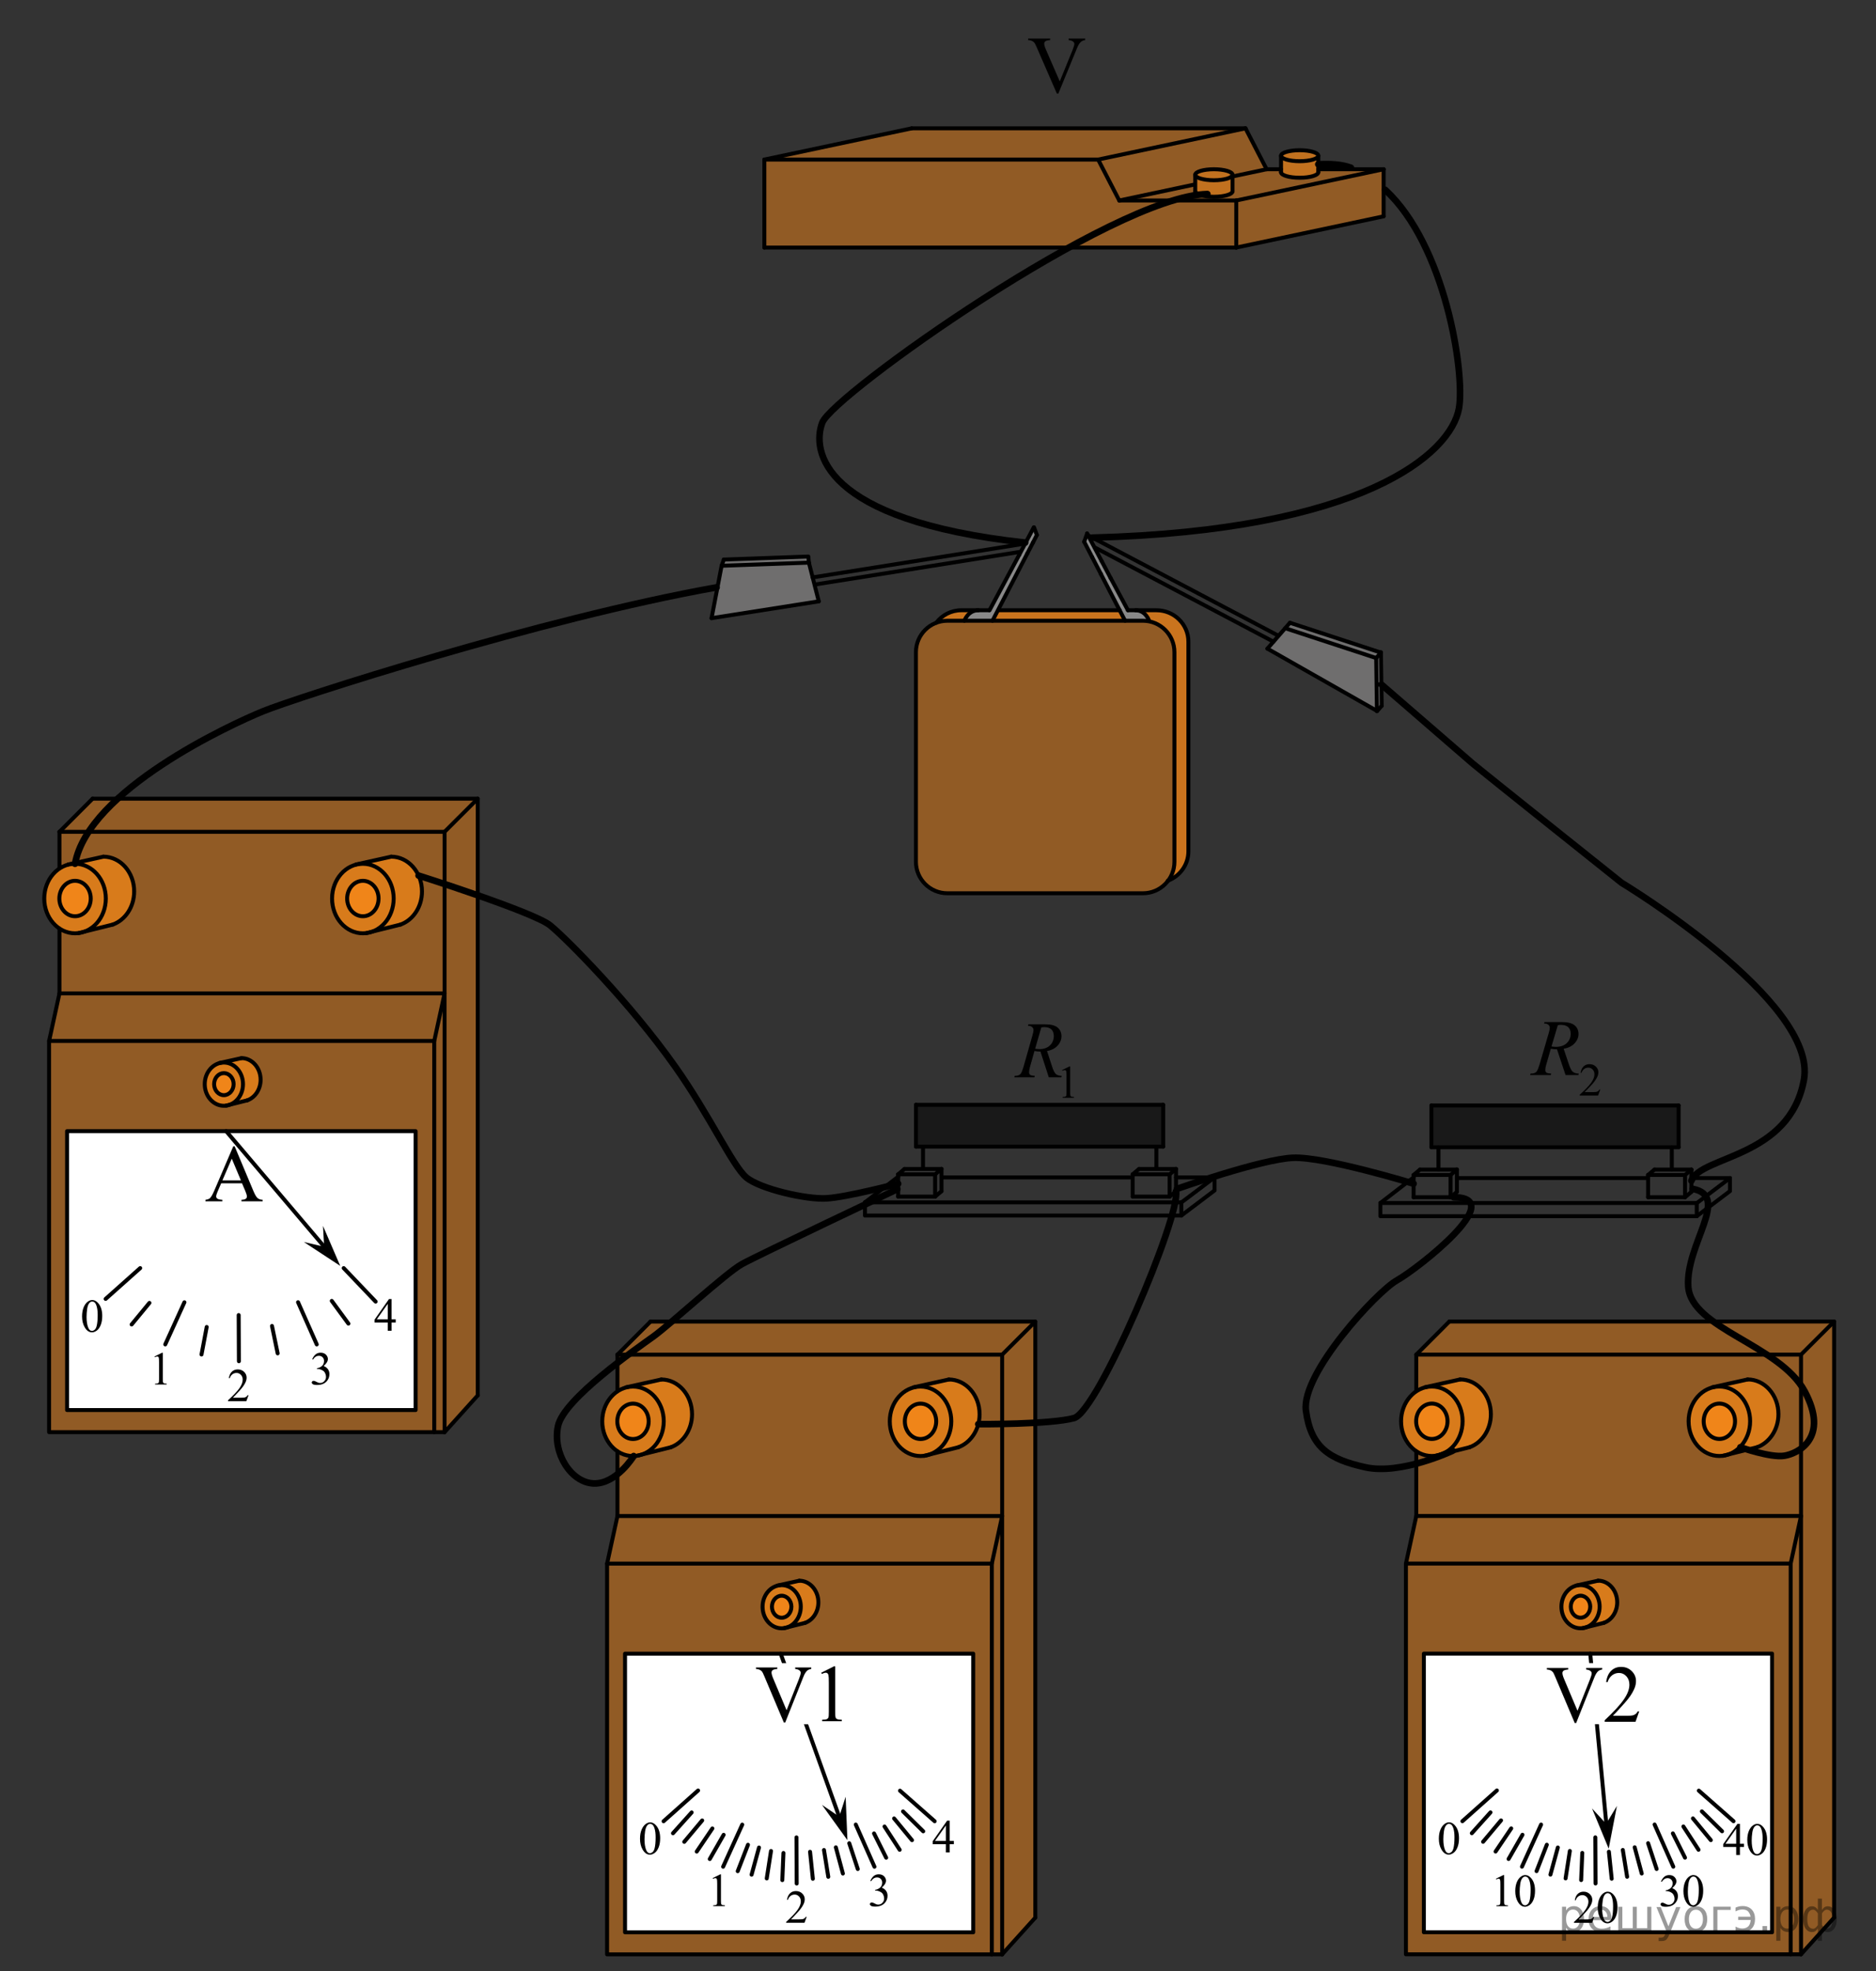 <?xml version="1.0" encoding="utf-8"?>
<!-- Generator: Adobe Illustrator 16.0.0, SVG Export Plug-In . SVG Version: 6.00 Build 0)  -->
<!DOCTYPE svg PUBLIC "-//W3C//DTD SVG 1.1//EN" "http://www.w3.org/Graphics/SVG/1.1/DTD/svg11.dtd">
<svg version="1.1" id="Слой_1" xmlns="http://www.w3.org/2000/svg" xmlns:xlink="http://www.w3.org/1999/xlink" x="0px" y="0px"
	 width="355.415px" height="373.354px" viewBox="139 -178.417 355.415 373.354"
	 enable-background="new 139 -178.417 355.415 373.354" xml:space="preserve">
<rect x="139" y="-178.417" width="355.415" height="373.354" fill="#333333" stroke="none"/>
<path opacity="0.75" fill="#F08519" enable-background="new    " d="M365.32-145.316l0.125,3.129c0,0,1.104,1.185,3.531,1.162
	c2.427-0.021,3.531-1.162,3.531-1.162v-3.131c0,0-0.92-1.02-3.532-1.041C366.361-146.379,365.32-145.316,365.32-145.316z"/>
<path opacity="0.5" fill="#F08519" enable-background="new    " d="M334.973,71.883h-72.896l-6.268,6.269v7.083
	c0,0-1.924,0.882-2.715,4.951c-0.665,3.416,2.715,6.174,2.715,6.174v12.357l-1.965,9.014v74.013h74.853l6.272-6.955L334.973,71.883
	L334.973,71.883z"/>
<rect x="257.415" y="134.807" fill="#FFFFFF" width="65.965" height="52.773"/>
<rect x="254.016" y="117.748" fill="none" stroke="#000000" stroke-width="0.75" stroke-linecap="round" stroke-linejoin="round" stroke-miterlimit="8" width="72.892" height="74.012"/>
<polyline fill="none" stroke="#000000" stroke-width="0.75" stroke-linecap="round" stroke-linejoin="round" stroke-miterlimit="8" points="
	255.979,108.736 328.865,108.736 328.865,191.76 "/>
<polyline fill="none" stroke="#000000" stroke-width="0.75" stroke-linecap="round" stroke-linejoin="round" stroke-miterlimit="8" points="
	255.979,78.17 328.865,78.17 328.865,108.736 "/>
<line fill="none" stroke="#000000" stroke-width="0.75" stroke-linecap="round" stroke-linejoin="round" stroke-miterlimit="8" x1="255.979" y1="96.383" x2="255.979" y2="108.736"/>
<line fill="none" stroke="#000000" stroke-width="0.75" stroke-linecap="round" stroke-linejoin="round" stroke-miterlimit="8" x1="255.979" y1="78.17" x2="255.979" y2="85.117"/>
<polyline fill="none" stroke="#000000" stroke-width="0.75" stroke-linecap="round" stroke-linejoin="round" stroke-miterlimit="8" points="
	262.243,71.902 263.321,71.902 335.139,71.902 335.139,184.803 "/>
<path fill="none" stroke="#000000" stroke-width="0.75" stroke-linecap="round" stroke-linejoin="round" stroke-miterlimit="8" d="
	M255.979,191.76"/>
<line fill="none" stroke="#000000" stroke-width="0.75" stroke-linecap="round" stroke-linejoin="round" stroke-miterlimit="8" x1="262.243" y1="71.902" x2="255.979" y2="78.17"/>
<line fill="none" stroke="#000000" stroke-width="0.75" stroke-linecap="round" stroke-linejoin="round" stroke-miterlimit="8" x1="335.139" y1="71.902" x2="328.865" y2="78.17"/>
<line fill="none" stroke="#000000" stroke-width="0.75" stroke-linecap="round" stroke-linejoin="round" stroke-miterlimit="8" x1="255.979" y1="108.736" x2="254.016" y2="117.748"/>
<line fill="none" stroke="#000000" stroke-width="0.75" stroke-linecap="round" stroke-linejoin="round" stroke-miterlimit="8" x1="328.865" y1="108.736" x2="326.906" y2="117.748"/>
<line fill="none" stroke="#000000" stroke-width="0.75" stroke-linecap="round" stroke-linejoin="round" stroke-miterlimit="8" x1="335.141" y1="184.803" x2="328.865" y2="191.76"/>
<line fill="none" stroke="#000000" stroke-width="0.75" stroke-linecap="round" stroke-linejoin="round" stroke-miterlimit="8" x1="328.865" y1="191.76" x2="326.906" y2="191.76"/>
<rect x="257.415" y="134.807" fill="none" stroke="#000000" stroke-width="0.75" stroke-linecap="round" stroke-linejoin="round" stroke-miterlimit="8" width="65.965" height="52.773"/>
<path fill="none" stroke="#000000" stroke-width="0.75" stroke-linecap="round" stroke-linejoin="round" stroke-miterlimit="8" d="
	M287.097,124.975"/>
<path fill="none" stroke="#000000" stroke-width="0.75" stroke-linecap="round" stroke-linejoin="round" stroke-miterlimit="8" d="
	M290.72,129.064"/>
<path opacity="0.75" fill="#F08519" enable-background="new    " d="M288.122,129.975l3.938-1.143
	c4.175-3.59,0.657-7.308-0.924-7.765c-0.884-0.36-3.391,0.683-3.391,0.683s3.166,1.5,3.043,4.16
	C290.728,127.787,288.122,129.975,288.122,129.975z"/>
<path opacity="0.75" fill="#F08519" enable-background="new    " d="M287.172,121.824c1.995,0,3.616,1.829,3.616,4.086
	c0,2.26-1.621,4.094-3.616,4.094c-2.005,0-3.627-1.832-3.627-4.094C283.545,123.656,285.167,121.824,287.172,121.824z"/>
<path fill="none" stroke="#000000" stroke-width="0.75" stroke-linecap="round" stroke-linejoin="round" stroke-miterlimit="8" d="
	M287.091,121.824c2.003,0,3.623,1.829,3.623,4.086c0,2.26-1.62,4.094-3.623,4.094c-2,0-3.62-1.832-3.62-4.094
	C283.472,123.656,285.094,121.824,287.091,121.824z"/>
<path fill="none" stroke="#000000" stroke-width="0.75" stroke-linecap="round" stroke-linejoin="round" stroke-miterlimit="8" d="
	M290.43,120.988c1.992,0,3.614,1.832,3.614,4.095c0,1.819-1.053,3.365-2.52,3.891"/>
<line fill="none" stroke="#000000" stroke-width="0.75" stroke-linecap="round" stroke-linejoin="round" stroke-miterlimit="8" x1="287.521" y1="129.975" x2="291.528" y2="128.973"/>
<line fill="none" stroke="#000000" stroke-width="0.75" stroke-linecap="round" stroke-linejoin="round" stroke-miterlimit="8" x1="286.282" y1="121.908" x2="290.43" y2="120.988"/>
<path fill="#FFFFFF" d="M287.091,123.828c1.021,0,1.845,0.936,1.845,2.082c0,1.151-0.824,2.088-1.845,2.088
	c-1.021,0-1.844-0.937-1.844-2.088C285.247,124.764,286.071,123.828,287.091,123.828z"/>
<path fill="#F08519" d="M287.091,123.828c1.021,0,1.845,0.936,1.845,2.082c0,1.151-0.824,2.088-1.845,2.088
	c-1.021,0-1.844-0.937-1.844-2.088C285.247,124.764,286.071,123.828,287.091,123.828z"/>
<path fill="none" stroke="#000000" stroke-width="0.75" stroke-linecap="round" stroke-linejoin="round" stroke-miterlimit="8" d="
	M287.091,123.828c1.021,0,1.845,0.936,1.845,2.082c0,1.151-0.824,2.088-1.845,2.088c-1.021,0-1.844-0.937-1.844-2.088
	C285.247,124.764,286.071,123.828,287.091,123.828z"/>
<path fill="none" stroke="#000000" stroke-width="0.75" stroke-linecap="round" stroke-linejoin="round" stroke-miterlimit="8" d="
	M313.403,89.285"/>
<path fill="none" stroke="#000000" stroke-width="0.75" stroke-linecap="round" stroke-linejoin="round" stroke-miterlimit="8" d="
	M319.232,95.863"/>
<path opacity="0.75" fill="#F08519" enable-background="new    " d="M315.054,97.328l6.328-1.84
	c6.771-5.98,1.154-11.469-0.26-12.051c-2.546-1.182-7.535,0.664-7.535,0.664s5.699,0.932,5.759,6.689
	C319.243,93.811,315.054,97.328,315.054,97.328z"/>
<path opacity="0.75" fill="#F08519" enable-background="new    " d="M260.576,97.328l6.327-1.84
	c6.773-5.98,1.156-11.469-0.258-12.051c-2.547-1.182-7.537,0.664-7.537,0.664s5.701,0.932,5.76,6.689
	C264.77,93.811,260.576,97.328,260.576,97.328z"/>
<path opacity="0.75" fill="#F08519" enable-background="new    " d="M313.516,84.217c3.225,0,5.832,2.943,5.832,6.574
	c0,3.635-2.607,6.582-5.832,6.582c-3.207,0-5.819-2.945-5.819-6.582C307.696,87.16,310.31,84.217,313.516,84.217z"/>
<path fill="none" stroke="#000000" stroke-width="0.75" stroke-linecap="round" stroke-linejoin="round" stroke-miterlimit="8" d="
	M313.398,84.217c3.217,0,5.828,2.943,5.828,6.574c0,3.635-2.611,6.582-5.828,6.582c-3.221,0-5.828-2.945-5.828-6.582
	C307.57,87.16,310.178,84.217,313.398,84.217z"/>
<path fill="none" stroke="#000000" stroke-width="0.75" stroke-linecap="round" stroke-linejoin="round" stroke-miterlimit="8" d="
	M318.761,82.872c3.217,0,5.826,2.944,5.826,6.582c0,2.934-1.704,5.418-4.059,6.264"/>
<line fill="none" stroke="#000000" stroke-width="0.75" stroke-linecap="round" stroke-linejoin="round" stroke-miterlimit="8" x1="314.094" y1="97.328" x2="320.53" y2="95.717"/>
<line fill="none" stroke="#000000" stroke-width="0.75" stroke-linecap="round" stroke-linejoin="round" stroke-miterlimit="8" x1="312.092" y1="84.348" x2="318.761" y2="82.872"/>
<path fill="#FFFFFF" d="M313.398,87.441c1.641,0,2.969,1.502,2.969,3.353c0,1.854-1.328,3.354-2.969,3.354s-2.973-1.5-2.973-3.354
	C310.426,88.943,311.757,87.441,313.398,87.441z"/>
<path fill="#F08519" d="M313.398,87.441c1.641,0,2.969,1.502,2.969,3.353c0,1.854-1.328,3.354-2.969,3.354s-2.973-1.5-2.973-3.354
	C310.426,88.943,311.757,87.441,313.398,87.441z"/>
<path fill="none" stroke="#000000" stroke-width="0.75" stroke-linecap="round" stroke-linejoin="round" stroke-miterlimit="8" d="
	M313.398,87.441c1.641,0,2.969,1.502,2.969,3.353c0,1.854-1.328,3.354-2.969,3.354s-2.973-1.5-2.973-3.354
	C310.426,88.943,311.757,87.441,313.398,87.441z"/>
<path fill="none" stroke="#000000" stroke-width="0.75" stroke-linecap="round" stroke-linejoin="round" stroke-miterlimit="8" d="
	M258.93,89.285"/>
<path fill="none" stroke="#000000" stroke-width="0.75" stroke-linecap="round" stroke-linejoin="round" stroke-miterlimit="8" d="
	M264.76,95.863"/>
<path opacity="0.75" fill="#F08519" enable-background="new    " d="M259.051,84.217c3.215,0,5.829,2.943,5.829,6.574
	c0,3.635-2.612,6.582-5.829,6.582c-3.218,0-5.822-2.945-5.822-6.582C253.229,87.16,255.833,84.217,259.051,84.217z"/>
<path fill="none" stroke="#000000" stroke-width="0.75" stroke-linecap="round" stroke-linejoin="round" stroke-miterlimit="8" d="
	M258.926,84.217c3.219,0,5.824,2.943,5.824,6.574c0,3.635-2.605,6.582-5.824,6.582c-3.223,0-5.828-2.945-5.828-6.582
	C253.098,87.16,255.703,84.217,258.926,84.217z"/>
<path fill="none" stroke="#000000" stroke-width="0.75" stroke-linecap="round" stroke-linejoin="round" stroke-miterlimit="8" d="
	M264.286,82.872c3.224,0,5.824,2.944,5.824,6.582c0,2.934-1.694,5.418-4.048,6.264"/>
<line fill="none" stroke="#000000" stroke-width="0.75" stroke-linecap="round" stroke-linejoin="round" stroke-miterlimit="8" x1="259.617" y1="97.328" x2="266.065" y2="95.717"/>
<line fill="none" stroke="#000000" stroke-width="0.75" stroke-linecap="round" stroke-linejoin="round" stroke-miterlimit="8" x1="257.627" y1="84.348" x2="264.286" y2="82.872"/>
<path fill="#FFFFFF" d="M258.926,87.441c1.639,0,2.969,1.502,2.969,3.353c0,1.854-1.329,3.354-2.969,3.354
	c-1.642,0-2.973-1.5-2.973-3.354C255.953,88.943,257.284,87.441,258.926,87.441z"/>
<polygon fill="#010202" points="299.21,161.903 299.546,170.137 294.729,163.448 298,165.667 "/>
<line fill="none" stroke="#000000" stroke-width="0.75" stroke-linecap="round" stroke-linejoin="round" stroke-miterlimit="8" x1="286.904" y1="134.807" x2="298.522" y2="167.176"/>
<path fill="#F08519" d="M259.077,87.441c1.642,0,2.969,1.502,2.969,3.353c0,1.854-1.327,3.354-2.969,3.354
	c-1.643,0-2.975-1.5-2.975-3.354C256.105,88.943,257.438,87.441,259.077,87.441z"/>
<path fill="none" stroke="#000000" stroke-width="0.75" stroke-linecap="round" stroke-linejoin="round" stroke-miterlimit="8" d="
	M258.926,87.441c1.639,0,2.969,1.502,2.969,3.353c0,1.854-1.329,3.354-2.969,3.354c-1.642,0-2.973-1.5-2.973-3.354
	C255.953,88.943,257.284,87.441,258.926,87.441z"/>
<g>
	<g>
		<g>
			<g>
				<g>
					<g>
						<g>
							<defs>
								<rect id="SVGID_1_" x="258.604" y="164.688" width="7.279" height="10.519"/>
							</defs>
							<clipPath id="SVGID_2_">
								<use xlink:href="#SVGID_1_"  overflow="visible"/>
							</clipPath>
							<g clip-path="url(#SVGID_2_)">
								<g enable-background="new    ">
									<path d="M260.253,169.864c0-0.675,0.103-1.25,0.306-1.736c0.201-0.484,0.473-0.846,0.811-1.084
										c0.26-0.188,0.528-0.281,0.809-0.281c0.451,0,0.854,0.23,1.217,0.691c0.449,0.567,0.675,1.342,0.675,2.317
										c0,0.685-0.101,1.267-0.296,1.744c-0.196,0.478-0.446,0.822-0.755,1.039c-0.306,0.215-0.601,0.324-0.885,0.324
										c-0.563,0-1.029-0.332-1.402-0.996C260.411,171.326,260.253,170.65,260.253,169.864z M261.105,169.973
										c0,0.813,0.102,1.474,0.3,1.984c0.165,0.432,0.411,0.647,0.739,0.647c0.156,0,0.317-0.071,0.485-0.209
										c0.168-0.143,0.296-0.379,0.384-0.709c0.133-0.498,0.198-1.199,0.198-2.106c0-0.672-0.068-1.232-0.209-1.681
										c-0.104-0.334-0.237-0.567-0.402-0.709c-0.119-0.096-0.264-0.143-0.432-0.143c-0.196,0-0.373,0.088-0.524,0.266
										c-0.209,0.24-0.353,0.619-0.428,1.134C261.143,168.963,261.105,169.471,261.105,169.973z"/>
								</g>
							</g>
						</g>
					</g>
				</g>
			</g>
		</g>
	</g>
</g>
<line fill="none" stroke="#000000" stroke-width="0.75" stroke-linecap="round" stroke-linejoin="round" stroke-miterlimit="8" x1="271.255" y1="160.723" x2="264.717" y2="166.547"/>
<line fill="none" stroke="#000000" stroke-width="0.75" stroke-linecap="round" stroke-linejoin="round" stroke-miterlimit="8" x1="279.622" y1="167.186" x2="275.999" y2="175.158"/>
<line fill="none" stroke="#000000" stroke-width="0.75" stroke-linecap="round" stroke-linejoin="round" stroke-miterlimit="8" x1="289.895" y1="169.607" x2="289.937" y2="178.34"/>
<line fill="none" stroke="#000000" stroke-width="0.75" stroke-linecap="round" stroke-linejoin="round" stroke-miterlimit="8" x1="270.036" y1="164.879" x2="266.499" y2="168.818"/>
<line fill="none" stroke="#000000" stroke-width="0.75" stroke-linecap="round" stroke-linejoin="round" stroke-miterlimit="8" x1="272.033" y1="166.393" x2="268.635" y2="170.448"/>
<line fill="none" stroke="#000000" stroke-width="0.75" stroke-linecap="round" stroke-linejoin="round" stroke-miterlimit="8" x1="273.964" y1="167.908" x2="271" y2="172.293"/>
<line fill="none" stroke="#000000" stroke-width="0.75" stroke-linecap="round" stroke-linejoin="round" stroke-miterlimit="8" x1="276.096" y1="169.115" x2="273.466" y2="173.705"/>
<line fill="none" stroke="#000000" stroke-width="0.75" stroke-linecap="round" stroke-linejoin="round" stroke-miterlimit="8" x1="282.796" y1="171.527" x2="281.391" y2="176.668"/>
<line fill="none" stroke="#000000" stroke-width="0.75" stroke-linecap="round" stroke-linejoin="round" stroke-miterlimit="8" x1="280.706" y1="171.006" x2="278.762" y2="176.008"/>
<line fill="none" stroke="#000000" stroke-width="0.75" stroke-linecap="round" stroke-linejoin="round" stroke-miterlimit="8" x1="285.071" y1="172.18" x2="284.264" y2="177.377"/>
<line fill="none" stroke="#000000" stroke-width="0.75" stroke-linecap="round" stroke-linejoin="round" stroke-miterlimit="8" x1="287.426" y1="172.559" x2="287.212" y2="177.698"/>
<line fill="none" stroke="#000000" stroke-width="0.75" stroke-linecap="round" stroke-linejoin="round" stroke-miterlimit="8" x1="292.469" y1="172.328" x2="292.997" y2="177.441"/>
<line fill="none" stroke="#000000" stroke-width="0.75" stroke-linecap="round" stroke-linejoin="round" stroke-miterlimit="8" x1="295.106" y1="171.994" x2="295.921" y2="177.068"/>
<line fill="none" stroke="#000000" stroke-width="0.75" stroke-linecap="round" stroke-linejoin="round" stroke-miterlimit="8" x1="316.076" y1="166.547" x2="309.507" y2="160.76"/>
<line fill="none" stroke="#000000" stroke-width="0.75" stroke-linecap="round" stroke-linejoin="round" stroke-miterlimit="8" x1="304.668" y1="175.16" x2="301.129" y2="167.176"/>
<line fill="none" stroke="#000000" stroke-width="0.75" stroke-linecap="round" stroke-linejoin="round" stroke-miterlimit="8" x1="311.78" y1="170.133" x2="308.39" y2="166.02"/>
<line fill="none" stroke="#000000" stroke-width="0.75" stroke-linecap="round" stroke-linejoin="round" stroke-miterlimit="8" x1="313.906" y1="168.453" x2="310.081" y2="164.688"/>
<line fill="none" stroke="#000000" stroke-width="0.75" stroke-linecap="round" stroke-linejoin="round" stroke-miterlimit="8" x1="309.448" y1="171.957" x2="306.579" y2="167.547"/>
<line fill="none" stroke="#000000" stroke-width="0.75" stroke-linecap="round" stroke-linejoin="round" stroke-miterlimit="8" x1="306.89" y1="173.455" x2="304.59" y2="168.857"/>
<line fill="none" stroke="#000000" stroke-width="0.75" stroke-linecap="round" stroke-linejoin="round" stroke-miterlimit="8" x1="301.51" y1="175.596" x2="299.896" y2="170.715"/>
<line fill="none" stroke="#000000" stroke-width="0.75" stroke-linecap="round" stroke-linejoin="round" stroke-miterlimit="8" x1="298.689" y1="176.453" x2="297.354" y2="171.489"/>
<g>
	<g>
		<g>
			<g>
				<g>
					<g>
						<g>
							<g>
								<defs>
									<rect id="SVGID_3_" x="272.482" y="174.531" width="5.623" height="9.707"/>
								</defs>
								<clipPath id="SVGID_4_">
									<use xlink:href="#SVGID_3_"  overflow="visible"/>
								</clipPath>
								<g clip-path="url(#SVGID_4_)">
									<g enable-background="new    ">
										<path d="M274.018,177.311l1.422-0.699h0.146v4.978c0,0.332,0.014,0.535,0.04,0.617s0.085,0.145,0.171,0.186
											c0.087,0.043,0.262,0.068,0.524,0.074v0.16h-2.199v-0.16c0.275-0.006,0.455-0.029,0.533-0.07
											c0.08-0.041,0.139-0.1,0.171-0.17c0.03-0.069,0.048-0.283,0.048-0.637v-3.18c0-0.433-0.017-0.703-0.044-0.826
											c-0.021-0.092-0.059-0.16-0.109-0.205c-0.055-0.041-0.117-0.064-0.191-0.064c-0.105,0-0.255,0.045-0.441,0.136
											L274.018,177.311z"/>
									</g>
								</g>
							</g>
						</g>
					</g>
				</g>
			</g>
		</g>
	</g>
</g>
<g>
	<g>
		<g>
			<g>
				<g>
					<g>
						<g>
							<g>
								<defs>
									<rect id="SVGID_5_" x="286.254" y="177.698" width="7.28" height="9.702"/>
								</defs>
								<clipPath id="SVGID_6_">
									<use xlink:href="#SVGID_5_"  overflow="visible"/>
								</clipPath>
								<g clip-path="url(#SVGID_6_)">
									<g enable-background="new    ">
										<path d="M291.827,184.645l-0.412,1.133h-3.479v-0.157c1.021-0.935,1.742-1.693,2.16-2.285
											c0.416-0.59,0.625-1.131,0.625-1.621c0-0.373-0.114-0.68-0.345-0.92c-0.229-0.24-0.502-0.361-0.82-0.361
											c-0.29,0-0.55,0.086-0.78,0.254c-0.229,0.17-0.398,0.418-0.51,0.746h-0.162c0.073-0.535,0.262-0.947,0.561-1.233
											c0.3-0.285,0.674-0.431,1.123-0.431c0.479,0,0.877,0.152,1.195,0.459c0.32,0.31,0.479,0.672,0.479,1.086
											c0,0.302-0.069,0.601-0.209,0.896c-0.215,0.469-0.563,0.965-1.043,1.49c-0.724,0.784-1.172,1.264-1.354,1.426h1.539
											c0.313,0,0.531-0.015,0.658-0.037c0.126-0.021,0.238-0.068,0.341-0.141c0.103-0.07,0.188-0.173,0.267-0.304H291.827z"/>
									</g>
								</g>
							</g>
						</g>
					</g>
				</g>
			</g>
		</g>
	</g>
</g>
<g>
	<g>
		<g>
			<g>
				<g>
					<g>
						<g>
							<g>
								<defs>
									<rect id="SVGID_7_" x="302.227" y="174.531" width="7.28" height="10.516"/>
								</defs>
								<clipPath id="SVGID_8_">
									<use xlink:href="#SVGID_7_"  overflow="visible"/>
								</clipPath>
								<g clip-path="url(#SVGID_8_)">
									<g enable-background="new    ">
										<path d="M303.892,177.842c0.168-0.398,0.382-0.705,0.636-0.918c0.259-0.217,0.576-0.326,0.959-0.326
											c0.472,0,0.834,0.154,1.086,0.461c0.191,0.23,0.286,0.478,0.286,0.734c0,0.43-0.27,0.873-0.808,1.328
											c0.358,0.145,0.636,0.346,0.819,0.608c0.187,0.263,0.278,0.572,0.278,0.931c0,0.51-0.161,0.95-0.487,1.323
											c-0.421,0.488-1.033,0.73-1.835,0.73c-0.396,0-0.667-0.049-0.812-0.146c-0.146-0.1-0.215-0.205-0.215-0.317
											c0-0.084,0.034-0.158,0.102-0.224c0.068-0.063,0.15-0.096,0.245-0.096c0.073,0,0.146,0.012,0.225,0.037
											c0.048,0.014,0.159,0.066,0.334,0.158c0.173,0.092,0.293,0.145,0.356,0.162c0.108,0.032,0.225,0.049,0.344,0.049
											c0.298,0,0.556-0.115,0.773-0.344c0.219-0.23,0.327-0.5,0.327-0.814c0-0.229-0.054-0.453-0.152-0.67
											c-0.075-0.162-0.159-0.285-0.247-0.369c-0.124-0.115-0.296-0.221-0.513-0.313c-0.218-0.095-0.438-0.144-0.663-0.144
											h-0.143v-0.131c0.229-0.029,0.459-0.109,0.688-0.248c0.231-0.137,0.397-0.301,0.504-0.49
											c0.104-0.188,0.156-0.399,0.156-0.631c0-0.297-0.095-0.539-0.281-0.723c-0.187-0.187-0.418-0.275-0.696-0.275
											c-0.448,0-0.823,0.238-1.125,0.722L303.892,177.842z"/>
									</g>
								</g>
							</g>
						</g>
					</g>
				</g>
			</g>
		</g>
	</g>
</g>
<g>
	<g>
		<g>
			<g>
				<g>
					<g>
						<g>
							<g>
								<defs>
									<rect id="SVGID_9_" x="314.075" y="164.359" width="7.28" height="9.705"/>
								</defs>
								<clipPath id="SVGID_10_">
									<use xlink:href="#SVGID_9_"  overflow="visible"/>
								</clipPath>
								<g clip-path="url(#SVGID_10_)">
									<g enable-background="new    ">
										<path d="M319.71,170.273v0.617h-0.792v1.56h-0.72v-1.56h-2.492v-0.557l2.732-3.9h0.479v3.84H319.71z M318.2,170.273
											v-2.924l-2.067,2.924H318.2z"/>
									</g>
								</g>
							</g>
						</g>
					</g>
				</g>
			</g>
		</g>
	</g>
</g>
<rect x="278.762" y="136.594" fill="#FFFFFF" width="19.685" height="11.584"/>
<g>
	<g>
		<path d="M292.697,137.416v0.276c-0.35,0.066-0.613,0.183-0.795,0.347c-0.258,0.246-0.484,0.621-0.686,1.127l-3.449,8.666h-0.271
			l-3.705-8.779c-0.189-0.449-0.323-0.725-0.401-0.826c-0.121-0.153-0.271-0.274-0.448-0.363c-0.177-0.088-0.417-0.145-0.719-0.17
			v-0.276h4.041v0.276c-0.457,0.048-0.754,0.127-0.89,0.24c-0.139,0.115-0.204,0.265-0.204,0.443c0,0.252,0.109,0.641,0.335,1.172
			l2.517,5.971l2.334-5.895c0.229-0.582,0.343-0.984,0.343-1.209c0-0.146-0.068-0.285-0.212-0.418
			c-0.141-0.133-0.379-0.228-0.715-0.281c-0.022-0.006-0.063-0.012-0.124-0.023v-0.276L292.697,137.416L292.697,137.416z"/>
		<path d="M294.585,138.416l2.407-1.209h0.239v8.598c0,0.57,0.022,0.926,0.069,1.066c0.046,0.141,0.142,0.248,0.288,0.321
			c0.146,0.076,0.44,0.117,0.89,0.127v0.279h-3.72v-0.279c0.467-0.01,0.768-0.051,0.904-0.122c0.136-0.072,0.229-0.171,0.282-0.294
			c0.056-0.122,0.08-0.487,0.08-1.1v-5.498c0-0.74-0.022-1.215-0.07-1.426c-0.034-0.16-0.099-0.277-0.188-0.354
			c-0.09-0.073-0.198-0.11-0.324-0.11c-0.181,0-0.431,0.076-0.752,0.231L294.585,138.416z"/>
	</g>
</g>
<line fill="none" stroke="#000000" stroke-width="0.75" stroke-linecap="round" stroke-linejoin="round" stroke-miterlimit="8" x1="312.535" y1="38.764" x2="312.535" y2="30.846"/>
<line fill="none" stroke="#000000" stroke-width="0.75" stroke-linecap="round" stroke-linejoin="round" stroke-miterlimit="8" x1="359.369" y1="38.764" x2="359.369" y2="30.846"/>
<line fill="none" stroke="#000000" stroke-width="0.75" stroke-linecap="round" stroke-linejoin="round" stroke-miterlimit="8" x1="312.535" y1="30.846" x2="359.369" y2="30.846"/>
<line fill="none" stroke="#000000" stroke-width="0.75" stroke-linecap="round" stroke-linejoin="round" stroke-miterlimit="8" x1="312.535" y1="38.764" x2="359.369" y2="38.764"/>
<line fill="none" stroke="#000000" stroke-width="0.75" stroke-linecap="round" stroke-linejoin="round" stroke-miterlimit="8" x1="313.869" y1="38.764" x2="313.869" y2="42.994"/>
<line fill="none" stroke="#000000" stroke-width="0.75" stroke-linecap="round" stroke-linejoin="round" stroke-miterlimit="8" x1="358.078" y1="38.764" x2="358.078" y2="42.994"/>
<line fill="none" stroke="#000000" stroke-width="0.75" stroke-linecap="round" stroke-linejoin="round" stroke-miterlimit="8" x1="317.369" y1="47.211" x2="317.369" y2="42.994"/>
<line fill="none" stroke="#000000" stroke-width="0.75" stroke-linecap="round" stroke-linejoin="round" stroke-miterlimit="8" x1="310.369" y1="42.994" x2="317.369" y2="42.994"/>
<line fill="none" stroke="#000000" stroke-width="0.75" stroke-linecap="round" stroke-linejoin="round" stroke-miterlimit="8" x1="309.16" y1="48.233" x2="309.16" y2="44.014"/>
<line fill="none" stroke="#000000" stroke-width="0.75" stroke-linecap="round" stroke-linejoin="round" stroke-miterlimit="8" x1="316.16" y1="48.233" x2="316.16" y2="44.014"/>
<line fill="none" stroke="#000000" stroke-width="0.75" stroke-linecap="round" stroke-linejoin="round" stroke-miterlimit="8" x1="309.16" y1="44.014" x2="316.16" y2="44.014"/>
<line fill="none" stroke="#000000" stroke-width="0.75" stroke-linecap="round" stroke-linejoin="round" stroke-miterlimit="8" x1="309.16" y1="48.233" x2="316.16" y2="48.233"/>
<line fill="none" stroke="#000000" stroke-width="0.75" stroke-linecap="round" stroke-linejoin="round" stroke-miterlimit="8" x1="316.16" y1="44.014" x2="317.369" y2="42.994"/>
<line fill="none" stroke="#000000" stroke-width="0.75" stroke-linecap="round" stroke-linejoin="round" stroke-miterlimit="8" x1="316.16" y1="48.233" x2="317.369" y2="47.211"/>
<line fill="none" stroke="#000000" stroke-width="0.75" stroke-linecap="round" stroke-linejoin="round" stroke-miterlimit="8" x1="309.16" y1="44.014" x2="310.369" y2="42.994"/>
<line fill="none" stroke="#000000" stroke-width="0.75" stroke-linecap="round" stroke-linejoin="round" stroke-miterlimit="8" x1="361.8" y1="47.211" x2="361.8" y2="42.994"/>
<line fill="none" stroke="#000000" stroke-width="0.75" stroke-linecap="round" stroke-linejoin="round" stroke-miterlimit="8" x1="354.8" y1="42.994" x2="361.8" y2="42.994"/>
<line fill="none" stroke="#000000" stroke-width="0.75" stroke-linecap="round" stroke-linejoin="round" stroke-miterlimit="8" x1="353.591" y1="48.233" x2="353.591" y2="44.014"/>
<line fill="none" stroke="#000000" stroke-width="0.75" stroke-linecap="round" stroke-linejoin="round" stroke-miterlimit="8" x1="360.591" y1="48.233" x2="360.591" y2="44.014"/>
<line fill="none" stroke="#000000" stroke-width="0.75" stroke-linecap="round" stroke-linejoin="round" stroke-miterlimit="8" x1="353.591" y1="44.014" x2="360.591" y2="44.014"/>
<line fill="none" stroke="#000000" stroke-width="0.75" stroke-linecap="round" stroke-linejoin="round" stroke-miterlimit="8" x1="353.591" y1="48.233" x2="360.591" y2="48.233"/>
<line fill="none" stroke="#000000" stroke-width="0.75" stroke-linecap="round" stroke-linejoin="round" stroke-miterlimit="8" x1="360.591" y1="44.014" x2="361.8" y2="42.994"/>
<line fill="none" stroke="#000000" stroke-width="0.75" stroke-linecap="round" stroke-linejoin="round" stroke-miterlimit="8" x1="360.591" y1="48.233" x2="361.8" y2="47.211"/>
<line fill="none" stroke="#000000" stroke-width="0.75" stroke-linecap="round" stroke-linejoin="round" stroke-miterlimit="8" x1="353.591" y1="44.014" x2="354.8" y2="42.994"/>
<line fill="none" stroke="#000000" stroke-width="0.75" stroke-linecap="round" stroke-linejoin="round" stroke-miterlimit="8" x1="309.16" y1="44.471" x2="302.87" y2="49.321"/>
<line fill="none" stroke="#000000" stroke-width="0.75" stroke-linecap="round" stroke-linejoin="round" stroke-miterlimit="8" x1="302.995" y1="51.821" x2="362.81" y2="51.821"/>
<line fill="none" stroke="#000000" stroke-width="0.75" stroke-linecap="round" stroke-linejoin="round" stroke-miterlimit="8" x1="302.87" y1="49.321" x2="362.81" y2="49.321"/>
<line fill="none" stroke="#000000" stroke-width="0.75" stroke-linecap="round" stroke-linejoin="round" stroke-miterlimit="8" x1="369.101" y1="47.069" x2="362.81" y2="51.821"/>
<line fill="none" stroke="#000000" stroke-width="0.75" stroke-linecap="round" stroke-linejoin="round" stroke-miterlimit="8" x1="302.87" y1="49.321" x2="302.87" y2="51.821"/>
<line fill="none" stroke="#000000" stroke-width="0.75" stroke-linecap="round" stroke-linejoin="round" stroke-miterlimit="8" x1="362.81" y1="49.321" x2="362.81" y2="51.821"/>
<line fill="none" stroke="#000000" stroke-width="0.75" stroke-linecap="round" stroke-linejoin="round" stroke-miterlimit="8" x1="369.101" y1="44.596" x2="369.101" y2="46.971"/>
<line fill="none" stroke="#000000" stroke-width="0.75" stroke-linecap="round" stroke-linejoin="round" stroke-miterlimit="8" x1="369.101" y1="44.596" x2="362.81" y2="49.348"/>
<line fill="none" stroke="#000000" stroke-width="0.75" stroke-linecap="round" stroke-linejoin="round" stroke-miterlimit="8" x1="369.101" y1="44.596" x2="361.8" y2="44.596"/>
<line fill="none" stroke="#000000" stroke-width="0.75" stroke-linecap="round" stroke-linejoin="round" stroke-miterlimit="8" x1="353.591" y1="44.596" x2="317.369" y2="44.596"/>
<rect x="312.66" y="30.805" opacity="0.5" enable-background="new    " width="46.709" height="8"/>
<g>
	<g enable-background="new    ">
		<path d="M340.215,24.266l1.394-0.69h0.139v4.914c0,0.325,0.017,0.528,0.04,0.608c0.027,0.079,0.083,0.142,0.167,0.185
			c0.088,0.043,0.259,0.067,0.518,0.071v0.16h-2.152v-0.16c0.271-0.004,0.444-0.028,0.523-0.069s0.134-0.099,0.165-0.166
			c0.027-0.07,0.046-0.28,0.046-0.629v-3.144c0-0.423-0.017-0.695-0.042-0.813c-0.021-0.093-0.059-0.158-0.107-0.201
			c-0.053-0.043-0.113-0.064-0.188-0.064c-0.104,0-0.249,0.045-0.438,0.133L340.215,24.266z"/>
	</g>
	<g enable-background="new    ">
		<path d="M337.7,25.643l-1.581-4.881c-0.365,0.006-0.744-0.031-1.136-0.111l-0.853,3.037c-0.111,0.396-0.167,0.729-0.167,1
			c0,0.207,0.067,0.369,0.211,0.487c0.104,0.089,0.396,0.153,0.874,0.192l-0.065,0.272h-3.824l0.081-0.272
			c0.358-0.017,0.604-0.054,0.729-0.11c0.199-0.084,0.345-0.196,0.438-0.341c0.155-0.232,0.317-0.644,0.488-1.229l1.726-6.063
			c0.116-0.404,0.178-0.72,0.178-0.939c0-0.228-0.094-0.42-0.273-0.578c-0.18-0.157-0.439-0.232-0.782-0.229l0.087-0.273h3.223
			c1.078,0,1.854,0.207,2.33,0.621c0.477,0.416,0.714,0.961,0.714,1.637c0,0.646-0.244,1.238-0.731,1.773
			c-0.486,0.535-1.157,0.875-2.007,1.018l0.961,2.941c0.233,0.721,0.467,1.188,0.699,1.405c0.233,0.218,0.609,0.341,1.129,0.37
			l-0.08,0.272L337.7,25.643L337.7,25.643z M335.109,20.229c0.313,0.045,0.587,0.066,0.83,0.066c0.835,0,1.495-0.234,1.981-0.707
			c0.482-0.471,0.728-1.06,0.728-1.759c0-0.548-0.151-0.969-0.455-1.26c-0.303-0.291-0.759-0.438-1.365-0.438
			c-0.152,0-0.34,0.02-0.554,0.061L335.109,20.229z"/>
	</g>
</g>
<line fill="none" stroke="#000000" stroke-width="0.75" stroke-linecap="round" stroke-linejoin="round" stroke-miterlimit="8" x1="410.185" y1="38.886" x2="410.185" y2="30.968"/>
<line fill="none" stroke="#000000" stroke-width="0.75" stroke-linecap="round" stroke-linejoin="round" stroke-miterlimit="8" x1="457.019" y1="38.886" x2="457.019" y2="30.968"/>
<line fill="none" stroke="#000000" stroke-width="0.75" stroke-linecap="round" stroke-linejoin="round" stroke-miterlimit="8" x1="410.185" y1="30.968" x2="457.019" y2="30.968"/>
<line fill="none" stroke="#000000" stroke-width="0.75" stroke-linecap="round" stroke-linejoin="round" stroke-miterlimit="8" x1="410.185" y1="38.886" x2="457.019" y2="38.886"/>
<line fill="none" stroke="#000000" stroke-width="0.75" stroke-linecap="round" stroke-linejoin="round" stroke-miterlimit="8" x1="411.519" y1="38.886" x2="411.519" y2="43.115"/>
<line fill="none" stroke="#000000" stroke-width="0.75" stroke-linecap="round" stroke-linejoin="round" stroke-miterlimit="8" x1="455.728" y1="38.886" x2="455.728" y2="43.115"/>
<line fill="none" stroke="#000000" stroke-width="0.75" stroke-linecap="round" stroke-linejoin="round" stroke-miterlimit="8" x1="415.019" y1="47.333" x2="415.019" y2="43.115"/>
<line fill="none" stroke="#000000" stroke-width="0.75" stroke-linecap="round" stroke-linejoin="round" stroke-miterlimit="8" x1="408.019" y1="43.115" x2="415.019" y2="43.115"/>
<line fill="none" stroke="#000000" stroke-width="0.75" stroke-linecap="round" stroke-linejoin="round" stroke-miterlimit="8" x1="406.81" y1="48.356" x2="406.81" y2="44.136"/>
<line fill="none" stroke="#000000" stroke-width="0.75" stroke-linecap="round" stroke-linejoin="round" stroke-miterlimit="8" x1="413.81" y1="48.356" x2="413.81" y2="44.136"/>
<line fill="none" stroke="#000000" stroke-width="0.75" stroke-linecap="round" stroke-linejoin="round" stroke-miterlimit="8" x1="406.81" y1="44.136" x2="413.81" y2="44.136"/>
<line fill="none" stroke="#000000" stroke-width="0.75" stroke-linecap="round" stroke-linejoin="round" stroke-miterlimit="8" x1="406.81" y1="48.356" x2="413.81" y2="48.356"/>
<line fill="none" stroke="#000000" stroke-width="0.75" stroke-linecap="round" stroke-linejoin="round" stroke-miterlimit="8" x1="413.81" y1="44.136" x2="415.019" y2="43.115"/>
<line fill="none" stroke="#000000" stroke-width="0.75" stroke-linecap="round" stroke-linejoin="round" stroke-miterlimit="8" x1="413.81" y1="48.356" x2="415.019" y2="47.333"/>
<line fill="none" stroke="#000000" stroke-width="0.75" stroke-linecap="round" stroke-linejoin="round" stroke-miterlimit="8" x1="406.81" y1="44.136" x2="408.019" y2="43.115"/>
<line fill="none" stroke="#000000" stroke-width="0.75" stroke-linecap="round" stroke-linejoin="round" stroke-miterlimit="8" x1="459.446" y1="47.333" x2="459.446" y2="43.115"/>
<line fill="none" stroke="#000000" stroke-width="0.75" stroke-linecap="round" stroke-linejoin="round" stroke-miterlimit="8" x1="452.446" y1="43.115" x2="459.446" y2="43.115"/>
<line fill="none" stroke="#000000" stroke-width="0.75" stroke-linecap="round" stroke-linejoin="round" stroke-miterlimit="8" x1="451.237" y1="48.356" x2="451.237" y2="44.136"/>
<line fill="none" stroke="#000000" stroke-width="0.75" stroke-linecap="round" stroke-linejoin="round" stroke-miterlimit="8" x1="458.237" y1="48.356" x2="458.237" y2="44.136"/>
<line fill="none" stroke="#000000" stroke-width="0.75" stroke-linecap="round" stroke-linejoin="round" stroke-miterlimit="8" x1="451.237" y1="44.136" x2="458.237" y2="44.136"/>
<line fill="none" stroke="#000000" stroke-width="0.75" stroke-linecap="round" stroke-linejoin="round" stroke-miterlimit="8" x1="451.237" y1="48.356" x2="458.237" y2="48.356"/>
<line fill="none" stroke="#000000" stroke-width="0.75" stroke-linecap="round" stroke-linejoin="round" stroke-miterlimit="8" x1="458.237" y1="44.136" x2="459.446" y2="43.115"/>
<line fill="none" stroke="#000000" stroke-width="0.75" stroke-linecap="round" stroke-linejoin="round" stroke-miterlimit="8" x1="458.237" y1="48.356" x2="459.446" y2="47.333"/>
<line fill="none" stroke="#000000" stroke-width="0.75" stroke-linecap="round" stroke-linejoin="round" stroke-miterlimit="8" x1="451.237" y1="44.136" x2="452.446" y2="43.115"/>
<line fill="none" stroke="#000000" stroke-width="0.75" stroke-linecap="round" stroke-linejoin="round" stroke-miterlimit="8" x1="406.81" y1="44.593" x2="400.519" y2="49.443"/>
<line fill="none" stroke="#000000" stroke-width="0.75" stroke-linecap="round" stroke-linejoin="round" stroke-miterlimit="8" x1="400.644" y1="51.943" x2="460.456" y2="51.943"/>
<line fill="none" stroke="#000000" stroke-width="0.75" stroke-linecap="round" stroke-linejoin="round" stroke-miterlimit="8" x1="400.519" y1="49.443" x2="460.456" y2="49.443"/>
<line fill="none" stroke="#000000" stroke-width="0.75" stroke-linecap="round" stroke-linejoin="round" stroke-miterlimit="8" x1="466.747" y1="47.19" x2="460.456" y2="51.943"/>
<line fill="none" stroke="#000000" stroke-width="0.75" stroke-linecap="round" stroke-linejoin="round" stroke-miterlimit="8" x1="400.519" y1="49.443" x2="400.519" y2="51.943"/>
<line fill="none" stroke="#000000" stroke-width="0.75" stroke-linecap="round" stroke-linejoin="round" stroke-miterlimit="8" x1="460.456" y1="49.443" x2="460.456" y2="51.943"/>
<line fill="none" stroke="#000000" stroke-width="0.75" stroke-linecap="round" stroke-linejoin="round" stroke-miterlimit="8" x1="466.747" y1="44.718" x2="466.747" y2="47.093"/>
<line fill="none" stroke="#000000" stroke-width="0.75" stroke-linecap="round" stroke-linejoin="round" stroke-miterlimit="8" x1="466.747" y1="44.718" x2="460.456" y2="49.47"/>
<line fill="none" stroke="#000000" stroke-width="0.75" stroke-linecap="round" stroke-linejoin="round" stroke-miterlimit="8" x1="466.747" y1="44.718" x2="459.446" y2="44.718"/>
<line fill="none" stroke="#000000" stroke-width="0.75" stroke-linecap="round" stroke-linejoin="round" stroke-miterlimit="8" x1="451.237" y1="44.718" x2="415.019" y2="44.718"/>
<rect x="410.31" y="30.927" opacity="0.5" enable-background="new    " width="46.709" height="8"/>
<g>
	<g enable-background="new    ">
		<path d="M442.177,27.964l-0.414,1.121h-3.472v-0.16c1.021-0.92,1.739-1.672,2.155-2.256c0.418-0.584,0.625-1.117,0.625-1.603
			c0-0.368-0.111-0.673-0.344-0.909c-0.229-0.236-0.502-0.354-0.818-0.354c-0.289,0-0.551,0.084-0.777,0.252
			c-0.23,0.166-0.4,0.412-0.512,0.734h-0.158c0.07-0.529,0.258-0.937,0.557-1.22c0.299-0.282,0.674-0.425,1.123-0.425
			c0.477,0,0.875,0.151,1.195,0.455c0.316,0.304,0.479,0.661,0.479,1.073c0,0.293-0.067,0.588-0.209,0.884
			c-0.215,0.463-0.561,0.954-1.041,1.472c-0.721,0.778-1.17,1.247-1.35,1.407h1.535c0.313,0,0.529-0.011,0.656-0.034
			c0.125-0.021,0.238-0.067,0.341-0.141c0.103-0.068,0.188-0.168,0.267-0.297H442.177L442.177,27.964z"/>
	</g>
	<g enable-background="new    ">
		<path d="M435.601,25.214l-1.625-4.881c-0.379,0.006-0.77-0.031-1.168-0.111l-0.875,3.037c-0.115,0.396-0.172,0.729-0.172,1
			c0,0.207,0.071,0.369,0.217,0.488c0.109,0.088,0.408,0.151,0.898,0.19l-0.068,0.273h-3.93l0.082-0.273
			c0.367-0.016,0.617-0.053,0.748-0.108c0.203-0.084,0.354-0.197,0.447-0.343c0.158-0.231,0.326-0.643,0.502-1.229l1.773-6.064
			c0.119-0.403,0.18-0.718,0.18-0.938c0-0.229-0.094-0.42-0.277-0.578c-0.188-0.157-0.455-0.233-0.809-0.229l0.092-0.273h3.311
			c1.107,0,1.908,0.207,2.396,0.621c0.488,0.416,0.732,0.961,0.732,1.638c0,0.646-0.25,1.237-0.752,1.772s-1.189,0.875-2.063,1.019
			l0.986,2.94c0.24,0.721,0.479,1.188,0.721,1.404c0.238,0.219,0.627,0.342,1.16,0.37l-0.084,0.273L435.601,25.214L435.601,25.214z
			 M432.935,19.8c0.32,0.045,0.604,0.066,0.854,0.066c0.857,0,1.537-0.234,2.037-0.707c0.498-0.472,0.748-1.059,0.748-1.76
			c0-0.548-0.154-0.967-0.469-1.259c-0.313-0.291-0.779-0.438-1.402-0.438c-0.158,0-0.352,0.021-0.568,0.061L432.935,19.8z"/>
	</g>
</g>
<path opacity="0.5" fill="#F08519" enable-background="new    " d="M229.343-27.155h-72.971l-6.271,6.275v7.088
	c0,0-1.925,0.881-2.719,4.959c-0.664,3.42,2.719,6.178,2.719,6.178V9.718l-1.967,9.02v74.091h74.93l6.279-6.963V-27.155
	L229.343-27.155z"/>
<rect x="151.707" y="35.834" fill="#FFFFFF" width="66.031" height="52.83"/>
<rect x="148.302" y="18.757" fill="none" stroke="#000000" stroke-width="0.75" stroke-linecap="round" stroke-linejoin="round" stroke-miterlimit="8" width="72.967" height="74.09"/>
<polyline fill="none" stroke="#000000" stroke-width="0.75" stroke-linecap="round" stroke-linejoin="round" stroke-miterlimit="8" points="
	150.268,9.736 223.229,9.736 223.229,92.848 "/>
<polyline fill="none" stroke="#000000" stroke-width="0.75" stroke-linecap="round" stroke-linejoin="round" stroke-miterlimit="8" points="
	150.268,-20.862 223.229,-20.862 223.229,9.736 "/>
<line fill="none" stroke="#000000" stroke-width="0.75" stroke-linecap="round" stroke-linejoin="round" stroke-miterlimit="8" x1="150.268" y1="-2.629" x2="150.268" y2="9.736"/>
<line fill="none" stroke="#000000" stroke-width="0.75" stroke-linecap="round" stroke-linejoin="round" stroke-miterlimit="8" x1="150.268" y1="-20.862" x2="150.268" y2="-13.907"/>
<polyline fill="none" stroke="#000000" stroke-width="0.75" stroke-linecap="round" stroke-linejoin="round" stroke-miterlimit="8" points="
	156.539,-27.137 157.62,-27.137 229.509,-27.137 229.509,85.883 "/>
<path fill="none" stroke="#000000" stroke-width="0.75" stroke-linecap="round" stroke-linejoin="round" stroke-miterlimit="8" d="
	M150.268,92.848"/>
<line fill="none" stroke="#000000" stroke-width="0.75" stroke-linecap="round" stroke-linejoin="round" stroke-miterlimit="8" x1="156.539" y1="-27.137" x2="150.268" y2="-20.862"/>
<line fill="none" stroke="#000000" stroke-width="0.75" stroke-linecap="round" stroke-linejoin="round" stroke-miterlimit="8" x1="229.509" y1="-27.137" x2="223.229" y2="-20.862"/>
<line fill="none" stroke="#000000" stroke-width="0.75" stroke-linecap="round" stroke-linejoin="round" stroke-miterlimit="8" x1="150.268" y1="9.736" x2="148.302" y2="18.757"/>
<line fill="none" stroke="#000000" stroke-width="0.75" stroke-linecap="round" stroke-linejoin="round" stroke-miterlimit="8" x1="223.229" y1="9.736" x2="221.269" y2="18.757"/>
<line fill="none" stroke="#000000" stroke-width="0.75" stroke-linecap="round" stroke-linejoin="round" stroke-miterlimit="8" x1="229.511" y1="85.883" x2="223.229" y2="92.848"/>
<line fill="none" stroke="#000000" stroke-width="0.75" stroke-linecap="round" stroke-linejoin="round" stroke-miterlimit="8" x1="223.229" y1="92.848" x2="221.269" y2="92.848"/>
<rect x="151.707" y="35.834" fill="none" stroke="#000000" stroke-width="0.75" stroke-linecap="round" stroke-linejoin="round" stroke-miterlimit="8" width="66.031" height="52.83"/>
<path fill="none" stroke="#000000" stroke-width="0.75" stroke-linecap="round" stroke-linejoin="round" stroke-miterlimit="8" d="
	M181.418,25.994"/>
<path fill="none" stroke="#000000" stroke-width="0.75" stroke-linecap="round" stroke-linejoin="round" stroke-miterlimit="8" d="
	M185.045,30.088"/>
<path opacity="0.75" fill="#F08519" enable-background="new    " d="M182.444,30.999l3.941-1.146c4.18-3.594,0.657-7.313-0.926-7.77
	c-0.884-0.365-3.396,0.68-3.396,0.68s3.169,1.502,3.048,4.166C185.052,28.808,182.444,30.999,182.444,30.999z"/>
<path opacity="0.75" fill="#F08519" enable-background="new    " d="M181.494,22.838c1.998,0,3.618,1.834,3.618,4.092
	c0,2.263-1.62,4.099-3.618,4.099c-2.008,0-3.633-1.836-3.633-4.099C177.863,24.672,179.488,22.838,181.494,22.838z"/>
<path fill="none" stroke="#000000" stroke-width="0.75" stroke-linecap="round" stroke-linejoin="round" stroke-miterlimit="8" d="
	M181.414,22.838c2.003,0,3.625,1.834,3.625,4.092c0,2.263-1.622,4.099-3.625,4.099c-2.004,0-3.626-1.836-3.626-4.099
	C177.789,24.672,179.412,22.838,181.414,22.838z"/>
<path fill="none" stroke="#000000" stroke-width="0.75" stroke-linecap="round" stroke-linejoin="round" stroke-miterlimit="8" d="
	M184.754,22.002c1.996,0,3.62,1.834,3.62,4.096c0,1.824-1.057,3.373-2.521,3.898"/>
<line fill="none" stroke="#000000" stroke-width="0.75" stroke-linecap="round" stroke-linejoin="round" stroke-miterlimit="8" x1="181.842" y1="30.999" x2="185.854" y2="29.994"/>
<line fill="none" stroke="#000000" stroke-width="0.75" stroke-linecap="round" stroke-linejoin="round" stroke-miterlimit="8" x1="180.603" y1="22.923" x2="184.754" y2="22.002"/>
<path fill="#FFFFFF" d="M181.414,24.845c1.021,0,1.844,0.934,1.844,2.084c0,1.154-0.824,2.09-1.844,2.09
	c-1.022,0-1.849-0.936-1.849-2.09C179.567,25.779,180.392,24.845,181.414,24.845z"/>
<path fill="#F08519" d="M181.414,24.845c1.021,0,1.844,0.934,1.844,2.084c0,1.154-0.824,2.09-1.844,2.09
	c-1.022,0-1.849-0.936-1.849-2.09C179.567,25.779,180.392,24.845,181.414,24.845z"/>
<path fill="none" stroke="#000000" stroke-width="0.75" stroke-linecap="round" stroke-linejoin="round" stroke-miterlimit="8" d="
	M181.414,24.845c1.021,0,1.844,0.934,1.844,2.084c0,1.154-0.824,2.09-1.844,2.09c-1.022,0-1.849-0.936-1.849-2.09
	C179.567,25.779,180.392,24.845,181.414,24.845z"/>
<path fill="none" stroke="#000000" stroke-width="0.75" stroke-linecap="round" stroke-linejoin="round" stroke-miterlimit="8" d="
	M207.752-9.735"/>
<path fill="none" stroke="#000000" stroke-width="0.75" stroke-linecap="round" stroke-linejoin="round" stroke-miterlimit="8" d="
	M213.588-3.151"/>
<path opacity="0.75" fill="#F08519" enable-background="new    " d="M209.403-1.684l6.335-1.84
	c6.78-5.988,1.157-11.479-0.257-12.063c-2.55-1.183-7.545,0.664-7.545,0.664s5.707,0.935,5.767,6.696
	C213.601-5.203,209.403-1.684,209.403-1.684z"/>
<path opacity="0.75" fill="#F08519" enable-background="new    " d="M154.871-1.684l6.335-1.84
	c6.778-5.988,1.159-11.479-0.257-12.063c-2.551-1.183-7.548,0.664-7.548,0.664s5.708,0.935,5.767,6.696
	C159.068-5.203,154.871-1.684,154.871-1.684z"/>
<path opacity="0.75" fill="#F08519" enable-background="new    " d="M207.863-14.809c3.229,0,5.84,2.947,5.84,6.582
	c0,3.64-2.609,6.588-5.84,6.588c-3.211,0-5.822-2.945-5.822-6.588C202.039-11.862,204.653-14.809,207.863-14.809z"/>
<path fill="none" stroke="#000000" stroke-width="0.75" stroke-linecap="round" stroke-linejoin="round" stroke-miterlimit="8" d="
	M207.747-14.809c3.22,0,5.834,2.947,5.834,6.582c0,3.64-2.614,6.588-5.834,6.588c-3.227,0-5.833-2.945-5.833-6.588
	C201.914-11.862,204.522-14.809,207.747-14.809z"/>
<path fill="none" stroke="#000000" stroke-width="0.75" stroke-linecap="round" stroke-linejoin="round" stroke-miterlimit="8" d="
	M213.115-16.155c3.22,0,5.831,2.949,5.831,6.588c0,2.938-1.705,5.426-4.063,6.271"/>
<line fill="none" stroke="#000000" stroke-width="0.75" stroke-linecap="round" stroke-linejoin="round" stroke-miterlimit="8" x1="208.441" y1="-1.684" x2="214.885" y2="-3.294"/>
<line fill="none" stroke="#000000" stroke-width="0.75" stroke-linecap="round" stroke-linejoin="round" stroke-miterlimit="8" x1="206.438" y1="-14.677" x2="213.115" y2="-16.155"/>
<path fill="#FFFFFF" d="M207.747-11.582c1.642,0,2.972,1.504,2.972,3.354c0,1.857-1.33,3.357-2.972,3.357
	c-1.646,0-2.979-1.5-2.979-3.357C204.771-10.078,206.104-11.582,207.747-11.582z"/>
<path fill="#F08519" d="M207.747-11.582c1.642,0,2.972,1.504,2.972,3.354c0,1.857-1.33,3.357-2.972,3.357
	c-1.646,0-2.979-1.5-2.979-3.357C204.771-10.078,206.104-11.582,207.747-11.582z"/>
<path fill="none" stroke="#000000" stroke-width="0.75" stroke-linecap="round" stroke-linejoin="round" stroke-miterlimit="8" d="
	M207.747-11.582c1.642,0,2.972,1.504,2.972,3.354c0,1.857-1.33,3.357-2.972,3.357c-1.646,0-2.979-1.5-2.979-3.357
	C204.771-10.078,206.104-11.582,207.747-11.582z"/>
<path fill="none" stroke="#000000" stroke-width="0.75" stroke-linecap="round" stroke-linejoin="round" stroke-miterlimit="8" d="
	M153.222-9.735"/>
<path fill="none" stroke="#000000" stroke-width="0.75" stroke-linecap="round" stroke-linejoin="round" stroke-miterlimit="8" d="
	M159.058-3.151"/>
<path opacity="0.75" fill="#F08519" enable-background="new    " d="M153.343-14.809c3.217,0,5.835,2.947,5.835,6.582
	c0,3.64-2.615,6.588-5.835,6.588c-3.221,0-5.829-2.945-5.829-6.588C147.514-11.862,150.123-14.809,153.343-14.809z"/>
<path fill="none" stroke="#000000" stroke-width="0.75" stroke-linecap="round" stroke-linejoin="round" stroke-miterlimit="8" d="
	M153.217-14.809c3.223,0,5.831,2.947,5.831,6.582c0,3.64-2.608,6.588-5.831,6.588c-3.225,0-5.835-2.945-5.835-6.588
	C147.383-11.862,149.993-14.809,153.217-14.809z"/>
<path fill="none" stroke="#000000" stroke-width="0.75" stroke-linecap="round" stroke-linejoin="round" stroke-miterlimit="8" d="
	M158.586-16.155c3.225,0,5.832,2.949,5.832,6.588c0,2.938-1.699,5.426-4.053,6.271"/>
<line fill="none" stroke="#000000" stroke-width="0.75" stroke-linecap="round" stroke-linejoin="round" stroke-miterlimit="8" x1="153.911" y1="-1.684" x2="160.365" y2="-3.294"/>
<line fill="none" stroke="#000000" stroke-width="0.75" stroke-linecap="round" stroke-linejoin="round" stroke-miterlimit="8" x1="151.918" y1="-14.677" x2="158.586" y2="-16.155"/>
<path fill="#FFFFFF" d="M153.217-11.582c1.643,0,2.974,1.504,2.974,3.354c0,1.857-1.331,3.357-2.974,3.357
	c-1.642,0-2.974-1.5-2.974-3.357C150.244-10.078,151.576-11.582,153.217-11.582z"/>
<polygon fill="#010202" points="200.194,53.781 203.458,61.355 196.559,56.828 200.409,57.729 "/>
<line fill="none" stroke="#000000" stroke-width="0.75" stroke-linecap="round" stroke-linejoin="round" stroke-miterlimit="8" x1="201.854" y1="59.409" x2="181.842" y2="35.834"/>
<path fill="#F08519" d="M153.37-11.582c1.643,0,2.972,1.504,2.972,3.354c0,1.857-1.329,3.357-2.972,3.357
	c-1.645,0-2.978-1.5-2.978-3.357C150.396-10.078,151.728-11.582,153.37-11.582z"/>
<path fill="none" stroke="#000000" stroke-width="0.75" stroke-linecap="round" stroke-linejoin="round" stroke-miterlimit="8" d="
	M153.217-11.582c1.643,0,2.974,1.504,2.974,3.354c0,1.857-1.331,3.357-2.974,3.357c-1.642,0-2.974-1.5-2.974-3.357
	C150.244-10.078,151.576-11.582,153.217-11.582z"/>
<g>
	<g>
		<g>
			<g>
				<g>
					<g>
						<g>
							<defs>
								<rect id="SVGID_11_" x="152.896" y="65.746" width="7.286" height="10.526"/>
							</defs>
							<clipPath id="SVGID_12_">
								<use xlink:href="#SVGID_11_"  overflow="visible"/>
							</clipPath>
							<g clip-path="url(#SVGID_12_)">
								<g enable-background="new    ">
									<path d="M154.549,70.927c0-0.674,0.102-1.252,0.304-1.738c0.202-0.483,0.475-0.848,0.812-1.084
										c0.261-0.188,0.529-0.28,0.81-0.28c0.451,0,0.857,0.229,1.22,0.688c0.448,0.57,0.676,1.346,0.676,2.322
										c0,0.686-0.103,1.266-0.297,1.744c-0.196,0.479-0.447,0.826-0.756,1.041c-0.308,0.217-0.602,0.323-0.886,0.323
										c-0.563,0-1.03-0.329-1.403-0.995C154.706,72.39,154.549,71.716,154.549,70.927z M155.4,71.037
										c0,0.812,0.102,1.476,0.303,1.985c0.162,0.434,0.408,0.648,0.736,0.648c0.156,0,0.319-0.07,0.486-0.209
										c0.169-0.142,0.296-0.379,0.384-0.709c0.134-0.498,0.199-1.201,0.199-2.109c0-0.672-0.069-1.231-0.209-1.682
										c-0.104-0.334-0.239-0.57-0.403-0.709c-0.119-0.096-0.265-0.144-0.432-0.144c-0.197,0-0.373,0.086-0.525,0.265
										c-0.209,0.24-0.353,0.621-0.428,1.135C155.438,70.025,155.4,70.535,155.4,71.037z"/>
								</g>
							</g>
						</g>
					</g>
				</g>
			</g>
		</g>
	</g>
</g>
<line fill="none" stroke="#000000" stroke-width="0.75" stroke-linecap="round" stroke-linejoin="round" stroke-miterlimit="8" x1="165.56" y1="61.775" x2="159.015" y2="67.609"/>
<line fill="none" stroke="#000000" stroke-width="0.75" stroke-linecap="round" stroke-linejoin="round" stroke-miterlimit="8" x1="173.938" y1="68.249" x2="170.31" y2="76.228"/>
<line fill="none" stroke="#000000" stroke-width="0.75" stroke-linecap="round" stroke-linejoin="round" stroke-miterlimit="8" x1="184.218" y1="70.672" x2="184.26" y2="79.415"/>
<line fill="none" stroke="#000000" stroke-width="0.75" stroke-linecap="round" stroke-linejoin="round" stroke-miterlimit="8" x1="167.311" y1="68.365" x2="163.939" y2="72.455"/>
<line fill="none" stroke="#000000" stroke-width="0.75" stroke-linecap="round" stroke-linejoin="round" stroke-miterlimit="8" x1="210.166" y1="68.12" x2="204.115" y2="61.775"/>
<line fill="none" stroke="#000000" stroke-width="0.75" stroke-linecap="round" stroke-linejoin="round" stroke-miterlimit="8" x1="199.009" y1="76.23" x2="195.466" y2="68.238"/>
<g>
	<g>
		<g>
			<g>
				<g>
					<g>
						<g>
							<g>
								<defs>
									<rect id="SVGID_13_" x="166.741" y="75.729" width="5.621" height="9.707"/>
								</defs>
								<clipPath id="SVGID_14_">
									<use xlink:href="#SVGID_13_"  overflow="visible"/>
								</clipPath>
								<g clip-path="url(#SVGID_14_)">
									<g enable-background="new    ">
										<path d="M168.276,78.508l1.422-0.699h0.146v4.978c0,0.332,0.014,0.534,0.04,0.616c0.028,0.082,0.085,0.146,0.171,0.187
											c0.087,0.043,0.262,0.068,0.526,0.074v0.16h-2.201v-0.16c0.275-0.006,0.455-0.029,0.535-0.07s0.137-0.1,0.169-0.17
											c0.03-0.07,0.048-0.283,0.048-0.637v-3.181c0-0.432-0.015-0.703-0.044-0.825c-0.021-0.093-0.059-0.16-0.109-0.205
											c-0.055-0.041-0.117-0.064-0.189-0.064c-0.107,0-0.256,0.045-0.443,0.135L168.276,78.508z"/>
									</g>
								</g>
							</g>
						</g>
					</g>
				</g>
			</g>
		</g>
	</g>
</g>
<g>
	<g>
		<g>
			<g>
				<g>
					<g>
						<g>
							<g>
								<defs>
									<rect id="SVGID_15_" x="180.513" y="78.895" width="7.28" height="9.703"/>
								</defs>
								<clipPath id="SVGID_16_">
									<use xlink:href="#SVGID_15_"  overflow="visible"/>
								</clipPath>
								<g clip-path="url(#SVGID_16_)">
									<g enable-background="new    ">
										<path d="M186.086,85.842l-0.412,1.133h-3.479v-0.158c1.021-0.934,1.742-1.692,2.16-2.284
											c0.416-0.59,0.625-1.131,0.625-1.621c0-0.373-0.112-0.681-0.345-0.92c-0.229-0.24-0.502-0.361-0.82-0.361
											c-0.29,0-0.55,0.086-0.778,0.254c-0.23,0.17-0.4,0.418-0.512,0.746h-0.162c0.073-0.535,0.262-0.947,0.561-1.234
											c0.3-0.285,0.674-0.43,1.123-0.43c0.479,0,0.877,0.152,1.197,0.459c0.318,0.309,0.479,0.672,0.479,1.086
											c0,0.301-0.069,0.6-0.209,0.896c-0.215,0.469-0.563,0.965-1.043,1.489c-0.722,0.785-1.172,1.265-1.352,1.427h1.539
											c0.313,0,0.529-0.015,0.656-0.037c0.126-0.021,0.238-0.068,0.342-0.142c0.102-0.069,0.188-0.172,0.266-0.303H186.086z"/>
									</g>
								</g>
							</g>
						</g>
					</g>
				</g>
			</g>
		</g>
	</g>
</g>
<g>
	<g>
		<g>
			<g>
				<g>
					<g>
						<g>
							<g>
								<defs>
									<rect id="SVGID_17_" x="196.485" y="75.729" width="7.28" height="10.516"/>
								</defs>
								<clipPath id="SVGID_18_">
									<use xlink:href="#SVGID_17_"  overflow="visible"/>
								</clipPath>
								<g clip-path="url(#SVGID_18_)">
									<g enable-background="new    ">
										<path d="M198.15,79.04c0.168-0.398,0.384-0.705,0.638-0.918c0.258-0.217,0.574-0.326,0.959-0.326
											c0.471,0,0.834,0.154,1.086,0.461c0.189,0.229,0.286,0.477,0.286,0.734c0,0.43-0.271,0.873-0.81,1.327
											c0.36,0.146,0.636,0.347,0.821,0.609c0.185,0.262,0.278,0.572,0.278,0.93c0,0.511-0.161,0.951-0.487,1.324
											c-0.422,0.488-1.035,0.73-1.836,0.73c-0.396,0-0.667-0.049-0.813-0.146c-0.146-0.1-0.215-0.205-0.215-0.317
											c0-0.084,0.034-0.158,0.104-0.224c0.066-0.063,0.148-0.096,0.243-0.096c0.073,0,0.146,0.012,0.226,0.037
											c0.047,0.014,0.16,0.065,0.334,0.158c0.172,0.092,0.293,0.146,0.355,0.161c0.108,0.033,0.226,0.05,0.346,0.05
											c0.297,0,0.554-0.115,0.771-0.345c0.219-0.229,0.327-0.5,0.327-0.813c0-0.229-0.052-0.453-0.152-0.67
											c-0.073-0.162-0.157-0.285-0.245-0.369c-0.124-0.115-0.298-0.221-0.515-0.313c-0.218-0.094-0.438-0.143-0.663-0.143
											h-0.142v-0.131c0.229-0.029,0.459-0.109,0.688-0.248c0.231-0.137,0.397-0.301,0.504-0.49
											c0.104-0.188,0.156-0.399,0.156-0.631c0-0.297-0.095-0.539-0.281-0.723c-0.187-0.187-0.418-0.275-0.695-0.275
											c-0.449,0-0.824,0.238-1.125,0.721L198.15,79.04z"/>
									</g>
								</g>
							</g>
						</g>
					</g>
				</g>
			</g>
		</g>
	</g>
</g>
<g>
	<g>
		<g>
			<g>
				<g>
					<g>
						<g>
							<g>
								<defs>
									<rect id="SVGID_19_" x="208.336" y="65.557" width="7.28" height="9.705"/>
								</defs>
								<clipPath id="SVGID_20_">
									<use xlink:href="#SVGID_19_"  overflow="visible"/>
								</clipPath>
								<g clip-path="url(#SVGID_20_)">
									<g enable-background="new    ">
										<path d="M213.969,71.471v0.617h-0.792v1.559h-0.718v-1.559h-2.492v-0.557l2.73-3.9h0.479v3.84H213.969z M212.461,71.471
											v-2.924l-2.069,2.924H212.461z"/>
									</g>
								</g>
							</g>
						</g>
					</g>
				</g>
			</g>
		</g>
	</g>
</g>
<line fill="none" stroke="#000000" stroke-width="0.75" stroke-linecap="round" stroke-linejoin="round" stroke-miterlimit="8" x1="178.16" y1="72.931" x2="177.177" y2="78.14"/>
<line fill="none" stroke="#000000" stroke-width="0.75" stroke-linecap="round" stroke-linejoin="round" stroke-miterlimit="8" x1="190.532" y1="72.738" x2="191.606" y2="77.927"/>
<line fill="none" stroke="#000000" stroke-width="0.75" stroke-linecap="round" stroke-linejoin="round" stroke-miterlimit="8" x1="205.008" y1="72.292" x2="201.854" y2="67.987"/>
<g>
	<g>
		<path d="M184.852,45.716h-3.953l-0.69,1.606c-0.171,0.396-0.256,0.69-0.256,0.887c0,0.155,0.072,0.292,0.222,0.409
			c0.146,0.116,0.469,0.193,0.96,0.229v0.278h-3.215v-0.278c0.427-0.074,0.703-0.172,0.828-0.292c0.257-0.24,0.54-0.729,0.852-1.465
			l3.591-8.38h0.266l3.554,8.47c0.286,0.682,0.546,1.123,0.779,1.326c0.231,0.202,0.558,0.316,0.975,0.341v0.278h-4.028v-0.278
			c0.407-0.02,0.684-0.087,0.825-0.202c0.145-0.114,0.214-0.256,0.214-0.421c0-0.22-0.1-0.567-0.301-1.044L184.852,45.716z
			 M184.641,45.161l-1.729-4.115l-1.777,4.115H184.641z"/>
	</g>
</g>
<path opacity="0.5" fill="#F08519" enable-background="new    " d="M486.315,71.875h-72.896l-6.268,6.269v7.082
	c0,0-1.924,0.881-2.715,4.952c-0.664,3.416,2.715,6.173,2.715,6.173v12.358l-1.965,9.013v74.013h74.854l6.271-6.954L486.315,71.875
	L486.315,71.875z"/>
<rect x="408.758" y="134.799" fill="#FFFFFF" width="65.965" height="52.773"/>
<rect x="405.359" y="117.74" fill="none" stroke="#000000" stroke-width="0.75" stroke-linecap="round" stroke-linejoin="round" stroke-miterlimit="8" width="72.893" height="74.012"/>
<polyline fill="none" stroke="#000000" stroke-width="0.75" stroke-linecap="round" stroke-linejoin="round" stroke-miterlimit="8" points="
	407.321,108.727 480.209,108.727 480.209,191.751 "/>
<polyline fill="none" stroke="#000000" stroke-width="0.75" stroke-linecap="round" stroke-linejoin="round" stroke-miterlimit="8" points="
	407.321,78.162 480.209,78.162 480.209,108.727 "/>
<line fill="none" stroke="#000000" stroke-width="0.75" stroke-linecap="round" stroke-linejoin="round" stroke-miterlimit="8" x1="407.321" y1="96.375" x2="407.321" y2="108.727"/>
<line fill="none" stroke="#000000" stroke-width="0.75" stroke-linecap="round" stroke-linejoin="round" stroke-miterlimit="8" x1="407.321" y1="78.162" x2="407.321" y2="85.109"/>
<polyline fill="none" stroke="#000000" stroke-width="0.75" stroke-linecap="round" stroke-linejoin="round" stroke-miterlimit="8" points="
	413.586,71.893 414.663,71.893 486.481,71.893 486.481,184.794 "/>
<path fill="none" stroke="#000000" stroke-width="0.75" stroke-linecap="round" stroke-linejoin="round" stroke-miterlimit="8" d="
	M407.321,191.751"/>
<line fill="none" stroke="#000000" stroke-width="0.75" stroke-linecap="round" stroke-linejoin="round" stroke-miterlimit="8" x1="413.586" y1="71.893" x2="407.321" y2="78.162"/>
<line fill="none" stroke="#000000" stroke-width="0.75" stroke-linecap="round" stroke-linejoin="round" stroke-miterlimit="8" x1="486.481" y1="71.893" x2="480.209" y2="78.162"/>
<line fill="none" stroke="#000000" stroke-width="0.75" stroke-linecap="round" stroke-linejoin="round" stroke-miterlimit="8" x1="407.321" y1="108.727" x2="405.359" y2="117.74"/>
<line fill="none" stroke="#000000" stroke-width="0.75" stroke-linecap="round" stroke-linejoin="round" stroke-miterlimit="8" x1="480.209" y1="108.727" x2="478.248" y2="117.74"/>
<line fill="none" stroke="#000000" stroke-width="0.75" stroke-linecap="round" stroke-linejoin="round" stroke-miterlimit="8" x1="486.483" y1="184.794" x2="480.209" y2="191.751"/>
<line fill="none" stroke="#000000" stroke-width="0.75" stroke-linecap="round" stroke-linejoin="round" stroke-miterlimit="8" x1="480.209" y1="191.751" x2="478.248" y2="191.751"/>
<rect x="408.758" y="134.799" fill="none" stroke="#000000" stroke-width="0.75" stroke-linecap="round" stroke-linejoin="round" stroke-miterlimit="8" width="65.965" height="52.773"/>
<path fill="none" stroke="#000000" stroke-width="0.75" stroke-linecap="round" stroke-linejoin="round" stroke-miterlimit="8" d="
	M438.439,124.967"/>
<path fill="none" stroke="#000000" stroke-width="0.75" stroke-linecap="round" stroke-linejoin="round" stroke-miterlimit="8" d="
	M442.062,129.056"/>
<path opacity="0.75" fill="#F08519" enable-background="new    " d="M439.465,129.967l3.938-1.143
	c4.176-3.591,0.657-7.308-0.924-7.765c-0.884-0.36-3.391,0.683-3.391,0.683s3.166,1.5,3.043,4.159
	C442.07,127.779,439.465,129.967,439.465,129.967z"/>
<path opacity="0.75" fill="#F08519" enable-background="new    " d="M438.514,121.816c1.995,0,3.616,1.83,3.616,4.086
	c0,2.261-1.621,4.095-3.616,4.095c-2.005,0-3.627-1.832-3.627-4.095C434.887,123.647,436.51,121.816,438.514,121.816z"/>
<path fill="none" stroke="#000000" stroke-width="0.75" stroke-linecap="round" stroke-linejoin="round" stroke-miterlimit="8" d="
	M438.433,121.816c2.003,0,3.623,1.83,3.623,4.086c0,2.261-1.62,4.095-3.623,4.095c-2,0-3.62-1.832-3.62-4.095
	C434.814,123.647,436.436,121.816,438.433,121.816z"/>
<path fill="none" stroke="#000000" stroke-width="0.75" stroke-linecap="round" stroke-linejoin="round" stroke-miterlimit="8" d="
	M441.772,120.979c1.992,0,3.614,1.832,3.614,4.095c0,1.819-1.054,3.364-2.519,3.891"/>
<line fill="none" stroke="#000000" stroke-width="0.75" stroke-linecap="round" stroke-linejoin="round" stroke-miterlimit="8" x1="438.863" y1="129.967" x2="442.87" y2="128.965"/>
<line fill="none" stroke="#000000" stroke-width="0.75" stroke-linecap="round" stroke-linejoin="round" stroke-miterlimit="8" x1="437.625" y1="121.9" x2="441.772" y2="120.979"/>
<path fill="#FFFFFF" d="M438.433,123.82c1.021,0,1.845,0.937,1.845,2.082c0,1.152-0.823,2.089-1.845,2.089s-1.844-0.937-1.844-2.089
	C436.59,124.756,437.413,123.82,438.433,123.82z"/>
<path fill="#F08519" d="M438.433,123.82c1.021,0,1.845,0.937,1.845,2.082c0,1.152-0.823,2.089-1.845,2.089s-1.844-0.937-1.844-2.089
	C436.59,124.756,437.413,123.82,438.433,123.82z"/>
<path fill="none" stroke="#000000" stroke-width="0.75" stroke-linecap="round" stroke-linejoin="round" stroke-miterlimit="8" d="
	M438.433,123.82c1.021,0,1.845,0.937,1.845,2.082c0,1.152-0.823,2.089-1.845,2.089s-1.844-0.937-1.844-2.089
	C436.59,124.756,437.413,123.82,438.433,123.82z"/>
<path fill="none" stroke="#000000" stroke-width="0.75" stroke-linecap="round" stroke-linejoin="round" stroke-miterlimit="8" d="
	M464.745,89.277"/>
<path fill="none" stroke="#000000" stroke-width="0.75" stroke-linecap="round" stroke-linejoin="round" stroke-miterlimit="8" d="
	M470.573,95.854"/>
<path opacity="0.75" fill="#F08519" enable-background="new    " d="M466.396,97.32l6.328-1.84
	c6.772-5.979,1.156-11.469-0.258-12.051c-2.546-1.182-7.537,0.664-7.537,0.664s5.701,0.932,5.759,6.689
	C470.588,93.803,466.396,97.32,466.396,97.32z"/>
<path opacity="0.75" fill="#F08519" enable-background="new    " d="M411.919,97.32l6.328-1.84
	c6.772-5.979,1.155-11.469-0.259-12.051c-2.547-1.182-7.536,0.664-7.536,0.664s5.7,0.932,5.759,6.689
	C416.112,93.803,411.919,97.32,411.919,97.32z"/>
<path opacity="0.75" fill="#F08519" enable-background="new    " d="M464.858,84.208c3.227,0,5.832,2.942,5.832,6.574
	c0,3.635-2.605,6.582-5.832,6.582c-3.207,0-5.818-2.945-5.818-6.582C459.038,87.152,461.652,84.208,464.858,84.208z"/>
<path fill="none" stroke="#000000" stroke-width="0.75" stroke-linecap="round" stroke-linejoin="round" stroke-miterlimit="8" d="
	M464.74,84.208c3.218,0,5.828,2.942,5.828,6.574c0,3.635-2.61,6.582-5.828,6.582c-3.221,0-5.827-2.945-5.827-6.582
	C458.912,87.152,461.52,84.208,464.74,84.208z"/>
<path fill="none" stroke="#000000" stroke-width="0.75" stroke-linecap="round" stroke-linejoin="round" stroke-miterlimit="8" d="
	M470.103,82.863c3.217,0,5.826,2.945,5.826,6.582c0,2.935-1.704,5.418-4.058,6.265"/>
<line fill="none" stroke="#000000" stroke-width="0.75" stroke-linecap="round" stroke-linejoin="round" stroke-miterlimit="8" x1="465.436" y1="97.32" x2="471.872" y2="95.708"/>
<line fill="none" stroke="#000000" stroke-width="0.75" stroke-linecap="round" stroke-linejoin="round" stroke-miterlimit="8" x1="463.434" y1="84.34" x2="470.103" y2="82.863"/>
<path fill="#FFFFFF" d="M464.74,87.432c1.643,0,2.971,1.502,2.971,3.354c0,1.854-1.328,3.354-2.971,3.354
	c-1.641,0-2.973-1.5-2.973-3.354C461.768,88.934,463.099,87.432,464.74,87.432z"/>
<path fill="#F08519" d="M464.74,87.432c1.643,0,2.971,1.502,2.971,3.354c0,1.854-1.328,3.354-2.971,3.354
	c-1.641,0-2.973-1.5-2.973-3.354C461.768,88.934,463.099,87.432,464.74,87.432z"/>
<path fill="none" stroke="#000000" stroke-width="0.75" stroke-linecap="round" stroke-linejoin="round" stroke-miterlimit="8" d="
	M464.74,87.432c1.643,0,2.971,1.502,2.971,3.354c0,1.854-1.328,3.354-2.971,3.354c-1.641,0-2.973-1.5-2.973-3.354
	C461.768,88.934,463.099,87.432,464.74,87.432z"/>
<path fill="none" stroke="#000000" stroke-width="0.75" stroke-linecap="round" stroke-linejoin="round" stroke-miterlimit="8" d="
	M410.272,89.277"/>
<path fill="none" stroke="#000000" stroke-width="0.75" stroke-linecap="round" stroke-linejoin="round" stroke-miterlimit="8" d="
	M416.102,95.854"/>
<path opacity="0.75" fill="#F08519" enable-background="new    " d="M410.393,84.208c3.215,0,5.829,2.942,5.829,6.574
	c0,3.635-2.612,6.582-5.829,6.582c-3.218,0-5.821-2.945-5.821-6.582C404.572,87.152,407.176,84.208,410.393,84.208z"/>
<path fill="none" stroke="#000000" stroke-width="0.75" stroke-linecap="round" stroke-linejoin="round" stroke-miterlimit="8" d="
	M410.268,84.208c3.219,0,5.824,2.942,5.824,6.574c0,3.635-2.605,6.582-5.824,6.582c-3.223,0-5.828-2.945-5.828-6.582
	C404.441,87.152,407.046,84.208,410.268,84.208z"/>
<path fill="none" stroke="#000000" stroke-width="0.75" stroke-linecap="round" stroke-linejoin="round" stroke-miterlimit="8" d="
	M415.629,82.863c3.224,0,5.825,2.945,5.825,6.582c0,2.935-1.695,5.418-4.049,6.265"/>
<line fill="none" stroke="#000000" stroke-width="0.75" stroke-linecap="round" stroke-linejoin="round" stroke-miterlimit="8" x1="410.96" y1="97.32" x2="417.407" y2="95.708"/>
<line fill="none" stroke="#000000" stroke-width="0.75" stroke-linecap="round" stroke-linejoin="round" stroke-miterlimit="8" x1="408.97" y1="84.34" x2="415.629" y2="82.863"/>
<path fill="#FFFFFF" d="M410.268,87.432c1.639,0,2.969,1.502,2.969,3.354c0,1.854-1.329,3.354-2.969,3.354
	c-1.642,0-2.973-1.5-2.973-3.354C407.296,88.934,408.627,87.432,410.268,87.432z"/>
<polygon fill="#010202" points="445.332,163.644 443.772,171.737 440.615,164.122 443.29,167.029 "/>
<line fill="none" stroke="#000000" stroke-width="0.75" stroke-linecap="round" stroke-linejoin="round" stroke-miterlimit="8" x1="443.55" y1="169.417" x2="440.278" y2="134.799"/>
<path fill="#F08519" d="M410.42,87.432c1.642,0,2.969,1.502,2.969,3.354c0,1.854-1.327,3.354-2.969,3.354
	c-1.643,0-2.975-1.5-2.975-3.354C407.448,88.934,408.78,87.432,410.42,87.432z"/>
<path fill="none" stroke="#000000" stroke-width="0.75" stroke-linecap="round" stroke-linejoin="round" stroke-miterlimit="8" d="
	M410.268,87.432c1.639,0,2.969,1.502,2.969,3.354c0,1.854-1.329,3.354-2.969,3.354c-1.642,0-2.973-1.5-2.973-3.354
	C407.296,88.934,408.627,87.432,410.268,87.432z"/>
<g>
	<g>
		<g>
			<g>
				<g>
					<g>
						<g>
							<defs>
								<rect id="SVGID_21_" x="409.946" y="164.68" width="7.279" height="10.519"/>
							</defs>
							<clipPath id="SVGID_22_">
								<use xlink:href="#SVGID_21_"  overflow="visible"/>
							</clipPath>
							<g clip-path="url(#SVGID_22_)">
								<g enable-background="new    ">
									<path d="M411.596,169.854c0-0.674,0.103-1.25,0.306-1.735c0.201-0.484,0.475-0.847,0.811-1.084
										c0.26-0.188,0.528-0.281,0.809-0.281c0.451,0,0.855,0.229,1.217,0.69c0.449,0.568,0.676,1.343,0.676,2.318
										c0,0.684-0.102,1.266-0.297,1.744c-0.196,0.477-0.446,0.822-0.755,1.039c-0.306,0.215-0.601,0.324-0.885,0.324
										c-0.563,0-1.029-0.332-1.402-0.996C411.754,171.318,411.596,170.642,411.596,169.854z M412.448,169.965
										c0,0.813,0.102,1.473,0.301,1.984c0.165,0.432,0.411,0.647,0.738,0.647c0.156,0,0.317-0.072,0.485-0.209
										c0.168-0.143,0.296-0.379,0.384-0.709c0.133-0.498,0.198-1.199,0.198-2.106c0-0.673-0.068-1.232-0.209-1.681
										c-0.104-0.334-0.237-0.567-0.402-0.709c-0.119-0.096-0.264-0.143-0.432-0.143c-0.196,0-0.373,0.088-0.524,0.266
										c-0.209,0.24-0.353,0.619-0.428,1.133C412.485,168.955,412.448,169.462,412.448,169.965z"/>
								</g>
							</g>
						</g>
					</g>
				</g>
			</g>
		</g>
	</g>
</g>
<line fill="none" stroke="#000000" stroke-width="0.75" stroke-linecap="round" stroke-linejoin="round" stroke-miterlimit="8" x1="422.597" y1="160.715" x2="416.059" y2="166.539"/>
<line fill="none" stroke="#000000" stroke-width="0.75" stroke-linecap="round" stroke-linejoin="round" stroke-miterlimit="8" x1="430.965" y1="167.178" x2="427.342" y2="175.15"/>
<line fill="none" stroke="#000000" stroke-width="0.75" stroke-linecap="round" stroke-linejoin="round" stroke-miterlimit="8" x1="441.237" y1="169.599" x2="441.279" y2="178.332"/>
<line fill="none" stroke="#000000" stroke-width="0.75" stroke-linecap="round" stroke-linejoin="round" stroke-miterlimit="8" x1="421.379" y1="164.871" x2="417.842" y2="168.81"/>
<line fill="none" stroke="#000000" stroke-width="0.75" stroke-linecap="round" stroke-linejoin="round" stroke-miterlimit="8" x1="423.376" y1="166.385" x2="419.977" y2="170.438"/>
<line fill="none" stroke="#000000" stroke-width="0.75" stroke-linecap="round" stroke-linejoin="round" stroke-miterlimit="8" x1="425.306" y1="167.9" x2="422.343" y2="172.285"/>
<line fill="none" stroke="#000000" stroke-width="0.75" stroke-linecap="round" stroke-linejoin="round" stroke-miterlimit="8" x1="427.438" y1="169.107" x2="424.808" y2="173.698"/>
<line fill="none" stroke="#000000" stroke-width="0.75" stroke-linecap="round" stroke-linejoin="round" stroke-miterlimit="8" x1="434.138" y1="171.519" x2="432.733" y2="176.66"/>
<line fill="none" stroke="#000000" stroke-width="0.75" stroke-linecap="round" stroke-linejoin="round" stroke-miterlimit="8" x1="432.049" y1="170.998" x2="430.104" y2="176"/>
<line fill="none" stroke="#000000" stroke-width="0.75" stroke-linecap="round" stroke-linejoin="round" stroke-miterlimit="8" x1="436.413" y1="172.171" x2="435.606" y2="177.369"/>
<line fill="none" stroke="#000000" stroke-width="0.75" stroke-linecap="round" stroke-linejoin="round" stroke-miterlimit="8" x1="438.768" y1="172.551" x2="438.554" y2="177.688"/>
<line fill="none" stroke="#000000" stroke-width="0.75" stroke-linecap="round" stroke-linejoin="round" stroke-miterlimit="8" x1="443.811" y1="172.32" x2="444.34" y2="177.433"/>
<line fill="none" stroke="#000000" stroke-width="0.75" stroke-linecap="round" stroke-linejoin="round" stroke-miterlimit="8" x1="446.448" y1="171.986" x2="447.263" y2="177.06"/>
<line fill="none" stroke="#000000" stroke-width="0.75" stroke-linecap="round" stroke-linejoin="round" stroke-miterlimit="8" x1="467.421" y1="166.539" x2="460.849" y2="160.751"/>
<line fill="none" stroke="#000000" stroke-width="0.75" stroke-linecap="round" stroke-linejoin="round" stroke-miterlimit="8" x1="456.011" y1="175.152" x2="452.471" y2="167.167"/>
<line fill="none" stroke="#000000" stroke-width="0.75" stroke-linecap="round" stroke-linejoin="round" stroke-miterlimit="8" x1="463.122" y1="170.125" x2="459.732" y2="166.012"/>
<line fill="none" stroke="#000000" stroke-width="0.75" stroke-linecap="round" stroke-linejoin="round" stroke-miterlimit="8" x1="465.25" y1="168.445" x2="461.426" y2="164.68"/>
<line fill="none" stroke="#000000" stroke-width="0.75" stroke-linecap="round" stroke-linejoin="round" stroke-miterlimit="8" x1="460.793" y1="171.949" x2="457.924" y2="167.539"/>
<line fill="none" stroke="#000000" stroke-width="0.75" stroke-linecap="round" stroke-linejoin="round" stroke-miterlimit="8" x1="458.232" y1="173.448" x2="455.932" y2="168.849"/>
<line fill="none" stroke="#000000" stroke-width="0.75" stroke-linecap="round" stroke-linejoin="round" stroke-miterlimit="8" x1="452.852" y1="175.587" x2="451.239" y2="170.707"/>
<line fill="none" stroke="#000000" stroke-width="0.75" stroke-linecap="round" stroke-linejoin="round" stroke-miterlimit="8" x1="450.031" y1="176.445" x2="448.697" y2="171.479"/>
<rect x="429.04" y="136.584" fill="#FFFFFF" width="20.51" height="11.584"/>
<g>
	<g>
		<path d="M344.597-171.107v0.277c-0.361,0.064-0.637,0.181-0.821,0.346c-0.266,0.245-0.502,0.621-0.707,1.127l-3.562,8.665h-0.278
			l-3.825-8.778c-0.195-0.449-0.334-0.726-0.414-0.825c-0.125-0.154-0.278-0.276-0.463-0.364c-0.184-0.087-0.431-0.146-0.741-0.169
			v-0.277h4.171v0.277c-0.472,0.046-0.776,0.126-0.919,0.24c-0.141,0.114-0.211,0.264-0.211,0.442c0,0.251,0.116,0.642,0.348,1.172
			l2.599,5.971l2.409-5.896c0.233-0.581,0.354-0.983,0.354-1.209c0-0.146-0.071-0.284-0.218-0.417
			c-0.146-0.133-0.393-0.227-0.738-0.282c-0.023-0.005-0.065-0.012-0.128-0.021v-0.277L344.597-171.107L344.597-171.107z"/>
	</g>
</g>
<polygon opacity="0.5" fill="#ADAAAA" enable-background="new    " points="273.807,-61.329 276.1,-72.427 292.041,-73 
	292.244,-71.848 294.119,-64.516 "/>
<polygon opacity="0.5" fill="#ADAAAA" enable-background="new    " points="379.116,-55.557 383.385,-60.459 400.616,-54.807 
	400.766,-44.732 399.866,-43.766 "/>
<path fill="none" stroke="#000000" stroke-width="1.25" stroke-linecap="round" stroke-linejoin="round" stroke-miterlimit="8" d="
	M459.446,45.224c1.854-4.786,18.604-4.267,21.313-19.108c2.709-14.843-34.541-37.324-34.541-37.324s-26.923-21.465-28.333-22.688
	c-1.41-1.222-17.18-14.875-17.18-14.875"/>
<path opacity="0.8" fill="#F08519" enable-background="new    " d="M364.146-17.238c0,2.495-1.534,4.633-3.711,5.521
	c0,0,1.553-0.859,0.942-11.623l0.122-31.15c0-3.197-2.273-5.887-5.615-6.334l-37.582-0.07l-1.898,0.336
	c1.09-1.422,2.804-2.336,4.73-2.336h37.059c3.289,0,5.955,2.665,5.955,5.955v39.706L364.146-17.238L364.146-17.238z"/>
<path opacity="0.5" fill="#F08519" enable-background="new    " d="M361.5-15.18c0,3.289-2.666,5.955-5.955,5.955h-37.063
	c-3.289,0-5.955-2.666-5.955-5.955v-39.707c0-3.288,2.666-5.954,5.955-5.954h37.063c3.289,0,5.955,2.666,5.955,5.954V-15.18z"/>
<path fill="#898989" d="M344.996-77.372l-0.593,1.449l7.743,15.077l4.552,0.113c-0.383-2.399-4.013-2.098-4.013-2.098
	L344.996-77.372"/>
<path fill="#898989" d="M334.851-78.533l0.592,1.448l-8.408,16.24l-5.155-0.027c0.435-1.315,1.957-1.906,1.957-1.906l2.75-0.122
	L334.851-78.533"/>
<path fill="none" stroke="#000000" stroke-width="0.75" stroke-linecap="round" stroke-linejoin="round" stroke-miterlimit="8" d="
	M361.5-15.18c0,3.289-2.666,5.955-5.955,5.955h-37.063c-3.289,0-5.955-2.666-5.955-5.955v-39.707c0-3.288,2.666-5.954,5.955-5.954
	h37.063c3.289,0,5.955,2.666,5.955,5.954V-15.18z"/>
<path fill="none" stroke="#000000" stroke-width="0.75" stroke-linecap="round" stroke-linejoin="round" stroke-miterlimit="8" d="
	M352.688-62.829h5.408c3.341,0,6.051,2.669,6.051,5.955v39.707c0,2.549-1.626,4.722-3.909,5.572"/>
<line fill="none" stroke="#000000" stroke-width="0.75" stroke-linecap="round" stroke-linejoin="round" stroke-miterlimit="8" x1="328.168" y1="-62.829" x2="351.125" y2="-62.829"/>
<path fill="none" stroke="#000000" stroke-width="0.75" stroke-linecap="round" stroke-linejoin="round" stroke-miterlimit="8" d="
	M316.377-60.459c1.088-1.438,2.813-2.369,4.756-2.369h5.252"/>
<path fill="none" stroke="#000000" stroke-width="0.75" stroke-linecap="round" stroke-linejoin="round" stroke-miterlimit="8" d="
	M315.177-56.874"/>
<path fill="none" stroke="#000000" stroke-width="0.75" stroke-linecap="round" stroke-linejoin="round" stroke-miterlimit="8" d="
	M315.177-17.167"/>
<path fill="none" stroke="#000000" stroke-width="0.75" stroke-linecap="round" stroke-linejoin="round" stroke-miterlimit="8" d="
	M321.133-11.209"/>
<path fill="none" stroke="#000000" stroke-width="0.75" stroke-linecap="round" stroke-linejoin="round" stroke-miterlimit="8" d="
	M358.19-11.209"/>
<line fill="none" stroke="#000000" stroke-width="0.75" stroke-linecap="round" stroke-linejoin="round" stroke-miterlimit="8" x1="349.403" y1="-68.943" x2="347.733" y2="-72.1"/>
<line fill="none" stroke="#000000" stroke-width="0.75" stroke-linecap="round" stroke-linejoin="round" stroke-miterlimit="8" x1="333.604" y1="-73.533" x2="334.696" y2="-75.641"/>
<line fill="none" stroke="#000000" stroke-width="0.75" stroke-linecap="round" stroke-linejoin="round" stroke-miterlimit="8" x1="334.696" y1="-75.641" x2="335.442" y2="-77.083"/>
<line fill="none" stroke="#000000" stroke-width="0.75" stroke-linecap="round" stroke-linejoin="round" stroke-miterlimit="8" x1="327.031" y1="-60.842" x2="333.604" y2="-73.533"/>
<line fill="none" stroke="#000000" stroke-width="0.75" stroke-linecap="round" stroke-linejoin="round" stroke-miterlimit="8" x1="333.225" y1="-75.459" x2="334.851" y2="-78.533"/>
<line fill="none" stroke="#000000" stroke-width="0.75" stroke-linecap="round" stroke-linejoin="round" stroke-miterlimit="8" x1="326.469" y1="-62.829" x2="332.108" y2="-73.348"/>
<line fill="none" stroke="#000000" stroke-width="0.75" stroke-linecap="round" stroke-linejoin="round" stroke-miterlimit="8" x1="335.442" y1="-77.083" x2="334.897" y2="-78.533"/>
<line fill="none" stroke="#000000" stroke-width="0.75" stroke-linecap="round" stroke-linejoin="round" stroke-miterlimit="8" x1="347.522" y1="-69.781" x2="352.149" y2="-60.842"/>
<line fill="none" stroke="#000000" stroke-width="0.75" stroke-linecap="round" stroke-linejoin="round" stroke-miterlimit="8" x1="344.405" y1="-75.797" x2="345.918" y2="-72.877"/>
<line fill="none" stroke="#000000" stroke-width="0.75" stroke-linecap="round" stroke-linejoin="round" stroke-miterlimit="8" x1="349.403" y1="-68.943" x2="352.688" y2="-62.829"/>
<line fill="none" stroke="#000000" stroke-width="0.75" stroke-linecap="round" stroke-linejoin="round" stroke-miterlimit="8" x1="344.947" y1="-77.372" x2="347.733" y2="-72.1"/>
<line fill="none" stroke="#000000" stroke-width="0.75" stroke-linecap="round" stroke-linejoin="round" stroke-miterlimit="8" x1="344.965" y1="-77.372" x2="344.405" y2="-75.797"/>
<path fill="none" stroke="#000000" stroke-width="0.75" stroke-linecap="round" stroke-linejoin="round" stroke-miterlimit="8" d="
	M321.711-60.842c0,0,0.658-1.985,2.646-1.985"/>
<path fill="none" stroke="#000000" stroke-width="0.75" stroke-linecap="round" stroke-linejoin="round" stroke-miterlimit="8" d="
	M356.7-60.842c0,0-0.639-1.985-2.563-1.985"/>
<line fill="none" stroke="#000000" stroke-width="0.75" stroke-linecap="round" stroke-linejoin="round" stroke-miterlimit="8" x1="332.108" y1="-73.348" x2="333.225" y2="-75.459"/>
<line fill="none" stroke="#000000" stroke-width="0.75" stroke-linecap="round" stroke-linejoin="round" stroke-miterlimit="8" x1="347.6" y1="-69.631" x2="345.918" y2="-72.877"/>
<line fill="none" stroke="#000000" stroke-width="0.75" stroke-linecap="round" stroke-linejoin="round" stroke-miterlimit="8" x1="379.116" y1="-55.557" x2="383.385" y2="-60.459"/>
<line fill="none" stroke="#000000" stroke-width="0.75" stroke-linecap="round" stroke-linejoin="round" stroke-miterlimit="8" x1="383.385" y1="-60.459" x2="400.616" y2="-54.807"/>
<line fill="none" stroke="#000000" stroke-width="0.75" stroke-linecap="round" stroke-linejoin="round" stroke-miterlimit="8" x1="379.116" y1="-55.557" x2="399.866" y2="-43.766"/>
<line fill="none" stroke="#000000" stroke-width="0.75" stroke-linecap="round" stroke-linejoin="round" stroke-miterlimit="8" x1="400.616" y1="-54.887" x2="400.766" y2="-44.732"/>
<line fill="none" stroke="#000000" stroke-width="0.75" stroke-linecap="round" stroke-linejoin="round" stroke-miterlimit="8" x1="382.487" y1="-59.426" x2="399.723" y2="-53.776"/>
<line fill="none" stroke="#000000" stroke-width="0.75" stroke-linecap="round" stroke-linejoin="round" stroke-miterlimit="8" x1="400.616" y1="-54.807" x2="399.723" y2="-53.776"/>
<line fill="none" stroke="#000000" stroke-width="0.75" stroke-linecap="round" stroke-linejoin="round" stroke-miterlimit="8" x1="399.723" y1="-53.776" x2="399.866" y2="-43.766"/>
<line fill="none" stroke="#000000" stroke-width="0.75" stroke-linecap="round" stroke-linejoin="round" stroke-miterlimit="8" x1="400.766" y1="-44.732" x2="399.866" y2="-43.699"/>
<line fill="none" stroke="#000000" stroke-width="0.75" stroke-linecap="round" stroke-linejoin="round" stroke-miterlimit="8" x1="380.264" y1="-56.874" x2="346.392" y2="-74.735"/>
<line fill="none" stroke="#000000" stroke-width="0.75" stroke-linecap="round" stroke-linejoin="round" stroke-miterlimit="8" x1="381.191" y1="-58.008" x2="345.159" y2="-77.01"/>
<line fill="none" stroke="#000000" stroke-width="0.75" stroke-linecap="round" stroke-linejoin="round" stroke-miterlimit="8" x1="273.807" y1="-61.329" x2="275.713" y2="-71.254"/>
<line fill="none" stroke="#000000" stroke-width="0.75" stroke-linecap="round" stroke-linejoin="round" stroke-miterlimit="8" x1="273.807" y1="-61.329" x2="294.119" y2="-64.516"/>
<line fill="none" stroke="#000000" stroke-width="0.75" stroke-linecap="round" stroke-linejoin="round" stroke-miterlimit="8" x1="294.119" y1="-64.516" x2="292.244" y2="-71.848"/>
<line fill="none" stroke="#000000" stroke-width="0.75" stroke-linecap="round" stroke-linejoin="round" stroke-miterlimit="8" x1="275.713" y1="-71.254" x2="292.244" y2="-71.848"/>
<line fill="none" stroke="#000000" stroke-width="0.75" stroke-linecap="round" stroke-linejoin="round" stroke-miterlimit="8" x1="276.1" y1="-72.427" x2="292.041" y2="-73"/>
<line fill="none" stroke="#000000" stroke-width="0.75" stroke-linecap="round" stroke-linejoin="round" stroke-miterlimit="8" x1="292.141" y1="-73" x2="292.244" y2="-71.848"/>
<line fill="none" stroke="#000000" stroke-width="0.75" stroke-linecap="round" stroke-linejoin="round" stroke-miterlimit="8" x1="276.135" y1="-72.43" x2="275.713" y2="-71.254"/>
<line fill="none" stroke="#000000" stroke-width="0.75" stroke-linecap="round" stroke-linejoin="round" stroke-miterlimit="8" x1="292.959" y1="-69.051" x2="333.225" y2="-75.459"/>
<line fill="none" stroke="#000000" stroke-width="0.75" stroke-linecap="round" stroke-linejoin="round" stroke-miterlimit="8" x1="293.393" y1="-67.701" x2="332.234" y2="-73.883"/>
<path fill="none" stroke="#000000" stroke-width="1.25" stroke-linecap="round" stroke-linejoin="round" stroke-miterlimit="8" d="
	M153.217-14.809c2.5-13.92,29.414-26.359,35.624-28.89s52.622-17.541,85.919-23.466"/>
<path fill="none" stroke="#000000" stroke-width="1.25" stroke-linecap="round" stroke-linejoin="round" stroke-miterlimit="8" d="
	M218.304-12.573c0,0,21.813,6.913,24.913,9.422c3.102,2.509,15.144,14.667,23.668,26.727c6.624,9.368,10.915,18.847,13.499,21.021
	s11.354,4.196,15.208,3.967c3.854-0.229,13.568-2.778,13.568-2.778"/>
<path fill="none" stroke="#000000" stroke-width="1.25" stroke-linecap="round" stroke-linejoin="round" stroke-miterlimit="8" d="
	M309.009,46.818c0,0-26.458,12.536-29.458,14.203s-13.511,11.354-16.71,13.668c-3.199,2.314-17.039,11.833-18.123,16.999
	s2.49,10.744,6.792,10.873c4.302,0.127,7.541-5.188,7.541-5.188"/>
<path fill="none" stroke="#000000" stroke-width="1.25" stroke-linecap="round" stroke-linejoin="round" stroke-miterlimit="8" d="
	M324.34,91.334c0,0,13.591,0.08,18.13-1.148c4.539-1.227,20.245-38.367,19.33-42.974"/>
<path fill="none" stroke="#000000" stroke-width="1.25" stroke-linecap="round" stroke-linejoin="round" stroke-miterlimit="8" d="
	M361.978,46.771c0,0,16.031-5.66,22.031-5.893c6-0.233,22.801,4.905,22.801,4.905"/>
<path fill="none" stroke="#000000" stroke-width="1.25" stroke-linecap="round" stroke-linejoin="round" stroke-miterlimit="8" d="
	M404.723,88.756"/>
<path fill="none" stroke="#000000" stroke-width="1.25" stroke-linecap="round" stroke-linejoin="round" stroke-miterlimit="8" d="
	M284.225-116.493"/>
<path opacity="0.5" fill="#F08519" enable-background="new    " d="M389.07-146.359c0,0,0.063,1.793-3.844,1.73
	c-3.906-0.064-3.656-1.73-3.656-1.73h-2.604l-4-7.75h-63.24l-27.916,5.916v16.668h89.406l27.916-5.916v-8.918H389.07z
	 M370.979-141.5c-0.021,0.004-0.044,0.01-0.064,0.014c-0.205,0.129-0.432,0.23-0.688,0.262c-0.456,0.058-0.91,0.08-1.366,0.091
	c-0.381,0.039-0.759,0.061-1.119,0.026c-1.195-0.11-2.121-0.688-2.333-1.955c-0.172-1.021,0.051-2.502,1.1-3.021
	c0.663-0.332,1.839-0.543,2.664-0.271c0.305-0.008,0.605-0.026,0.905-0.021c1.294,0.022,2.326,0.637,2.658,1.938
	C373.065-143.14,372.3-141.769,370.979-141.5z"/>
<path opacity="0.75" fill="#F08519" enable-background="new    " d="M381.57-148.922l0.125,3.129c0,0,1.104,1.186,3.531,1.164
	c2.427-0.022,3.531-1.164,3.531-1.164v-3.131c0,0-0.92-1.021-3.532-1.039C382.611-149.984,381.57-148.922,381.57-148.922z"/>
<line fill="none" stroke="#000000" stroke-width="0.75" stroke-linecap="round" stroke-linejoin="round" stroke-miterlimit="8" x1="283.809" y1="-131.525" x2="373.216" y2="-131.525"/>
<line fill="none" stroke="#000000" stroke-width="0.75" stroke-linecap="round" stroke-linejoin="round" stroke-miterlimit="8" x1="283.809" y1="-148.193" x2="347.048" y2="-148.193"/>
<line fill="none" stroke="#000000" stroke-width="0.75" stroke-linecap="round" stroke-linejoin="round" stroke-miterlimit="8" x1="347.048" y1="-148.193" x2="351.048" y2="-140.443"/>
<line fill="none" stroke="#000000" stroke-width="0.75" stroke-linecap="round" stroke-linejoin="round" stroke-miterlimit="8" x1="351.048" y1="-140.443" x2="373.216" y2="-140.443"/>
<line fill="none" stroke="#000000" stroke-width="0.75" stroke-linecap="round" stroke-linejoin="round" stroke-miterlimit="8" x1="373.216" y1="-140.443" x2="373.216" y2="-131.525"/>
<line fill="none" stroke="#000000" stroke-width="0.75" stroke-linecap="round" stroke-linejoin="round" stroke-miterlimit="8" x1="283.809" y1="-148.193" x2="283.809" y2="-131.525"/>
<line fill="none" stroke="#000000" stroke-width="0.75" stroke-linecap="round" stroke-linejoin="round" stroke-miterlimit="8" x1="373.216" y1="-131.525" x2="401.132" y2="-137.441"/>
<line fill="none" stroke="#000000" stroke-width="0.75" stroke-linecap="round" stroke-linejoin="round" stroke-miterlimit="8" x1="311.725" y1="-154.109" x2="374.964" y2="-154.109"/>
<line fill="none" stroke="#000000" stroke-width="0.75" stroke-linecap="round" stroke-linejoin="round" stroke-miterlimit="8" x1="374.964" y1="-154.109" x2="378.964" y2="-146.359"/>
<line fill="none" stroke="#000000" stroke-width="0.75" stroke-linecap="round" stroke-linejoin="round" stroke-miterlimit="8" x1="388.757" y1="-146.359" x2="401.132" y2="-146.359"/>
<line fill="none" stroke="#000000" stroke-width="0.75" stroke-linecap="round" stroke-linejoin="round" stroke-miterlimit="8" x1="378.964" y1="-146.359" x2="381.695" y2="-146.359"/>
<line fill="none" stroke="#000000" stroke-width="0.75" stroke-linecap="round" stroke-linejoin="round" stroke-miterlimit="8" x1="401.132" y1="-146.359" x2="401.132" y2="-137.441"/>
<line fill="none" stroke="#000000" stroke-width="0.75" stroke-linecap="round" stroke-linejoin="round" stroke-miterlimit="8" x1="373.216" y1="-140.443" x2="401.132" y2="-146.359"/>
<line fill="none" stroke="#000000" stroke-width="0.75" stroke-linecap="round" stroke-linejoin="round" stroke-miterlimit="8" x1="372.425" y1="-144.975" x2="378.964" y2="-146.359"/>
<line fill="none" stroke="#000000" stroke-width="0.75" stroke-linecap="round" stroke-linejoin="round" stroke-miterlimit="8" x1="351.048" y1="-140.443" x2="365.362" y2="-143.478"/>
<line fill="none" stroke="#000000" stroke-width="0.75" stroke-linecap="round" stroke-linejoin="round" stroke-miterlimit="8" x1="347.048" y1="-148.193" x2="374.964" y2="-154.109"/>
<line fill="none" stroke="#000000" stroke-width="0.75" stroke-linecap="round" stroke-linejoin="round" stroke-miterlimit="8" x1="283.809" y1="-148.193" x2="311.725" y2="-154.109"/>
<path fill="none" stroke="#000000" stroke-width="0.75" stroke-linecap="round" stroke-linejoin="round" stroke-miterlimit="8" d="
	M385.225-149.963c1.957,0,3.532,0.467,3.532,1.039c0,0.575-1.578,1.043-3.532,1.043c-1.952,0-3.53-0.468-3.53-1.043
	C381.695-149.497,383.274-149.963,385.225-149.963z"/>
<path fill="none" stroke="#000000" stroke-width="0.75" stroke-linecap="round" stroke-linejoin="round" stroke-miterlimit="8" d="
	M388.757-145.793c0,0.576-1.578,1.043-3.532,1.043c-1.952,0-3.53-0.467-3.53-1.043"/>
<line fill="none" stroke="#000000" stroke-width="0.75" stroke-linecap="round" stroke-linejoin="round" stroke-miterlimit="8" x1="381.695" y1="-145.793" x2="381.695" y2="-148.922"/>
<line fill="none" stroke="#000000" stroke-width="0.75" stroke-linecap="round" stroke-linejoin="round" stroke-miterlimit="8" x1="388.757" y1="-145.793" x2="388.757" y2="-148.922"/>
<path fill="none" stroke="#000000" stroke-width="0.75" stroke-linecap="round" stroke-linejoin="round" stroke-miterlimit="8" d="
	M368.975-146.359c1.957,0,3.532,0.469,3.532,1.041c0,0.574-1.578,1.043-3.532,1.043c-1.952,0-3.53-0.469-3.53-1.043
	S367.024-146.359,368.975-146.359z"/>
<path fill="none" stroke="#000000" stroke-width="0.75" stroke-linecap="round" stroke-linejoin="round" stroke-miterlimit="8" d="
	M372.507-142.188c0,0.574-1.578,1.043-3.532,1.043c-1.952,0-3.53-0.469-3.53-1.043"/>
<line fill="none" stroke="#000000" stroke-width="0.75" stroke-linecap="round" stroke-linejoin="round" stroke-miterlimit="8" x1="365.445" y1="-142.188" x2="365.445" y2="-145.316"/>
<line fill="none" stroke="#000000" stroke-width="0.75" stroke-linecap="round" stroke-linejoin="round" stroke-miterlimit="8" x1="372.507" y1="-142.188" x2="372.507" y2="-145.316"/>
<g>
	<g>
		<path d="M442.551,137.521v0.277c-0.353,0.066-0.616,0.182-0.797,0.346c-0.26,0.246-0.487,0.621-0.688,1.127l-3.456,8.666h-0.271
			l-3.713-8.778c-0.189-0.449-0.323-0.726-0.401-0.826c-0.122-0.154-0.271-0.275-0.449-0.363s-0.418-0.145-0.72-0.17v-0.277h4.048
			v0.277c-0.458,0.047-0.755,0.127-0.892,0.24c-0.138,0.114-0.204,0.264-0.204,0.442c0,0.252,0.109,0.642,0.336,1.172l2.521,5.972
			l2.339-5.896c0.229-0.582,0.346-0.983,0.346-1.209c0-0.146-0.071-0.285-0.212-0.418c-0.144-0.133-0.382-0.227-0.719-0.281
			c-0.022-0.006-0.063-0.012-0.124-0.022v-0.277L442.551,137.521L442.551,137.521z"/>
		<path d="M449.55,145.743l-0.694,1.961h-5.846v-0.279c1.72-1.611,2.931-2.928,3.632-3.949c0.702-1.021,1.053-1.955,1.053-2.801
			c0-0.646-0.19-1.176-0.577-1.592c-0.386-0.416-0.846-0.623-1.382-0.623c-0.485,0-0.924,0.146-1.312,0.438
			c-0.389,0.293-0.675,0.722-0.858,1.287h-0.271c0.121-0.926,0.435-1.637,0.938-2.133s1.134-0.742,1.89-0.742
			c0.805,0,1.476,0.265,2.014,0.795c0.539,0.531,0.808,1.156,0.808,1.877c0,0.517-0.116,1.031-0.351,1.547
			c-0.36,0.813-0.945,1.671-1.754,2.576c-1.214,1.361-1.973,2.185-2.272,2.463h2.587c0.526,0,0.896-0.02,1.107-0.061
			c0.212-0.039,0.401-0.121,0.573-0.244c0.171-0.121,0.317-0.295,0.443-0.521H449.55z"/>
	</g>
</g>
<path fill="none" stroke="#000000" stroke-width="1.25" stroke-linecap="round" stroke-linejoin="round" stroke-miterlimit="8" d="
	M414.412,48.356c10.503,0.02-6.878,13.563-10.75,15.729s-18.164,17.678-17.247,24.672s4.432,9.234,11.25,10.744
	c6.773,1.5,16.519-3.125,16.519-3.125"/>
<path fill="none" stroke="#000000" stroke-width="1.25" stroke-linecap="round" stroke-linejoin="round" stroke-miterlimit="8" d="
	M459.696,46.771c7.222,1.354-1.376,10.479-0.854,18.479c0.521,8,17.318,11.025,22.058,19.858s-1.239,11.801-3.857,12.211
	c-2.619,0.411-8.322-1.61-8.322-1.61"/>
<path d="M494.415,194.938"/>
<path d="M139-178.417"/>
<path fill="none" stroke="#000000" stroke-width="1.25" stroke-linecap="round" stroke-linejoin="round" stroke-miterlimit="8" d="
	M333.225-75.641c-38.684-4.233-40.454-17.505-38.434-22.733c2.02-5.229,55-42.875,72.949-43.292"/>
<path fill="none" stroke="#000000" stroke-width="1.25" stroke-linecap="round" stroke-linejoin="round" stroke-miterlimit="8" d="
	M394.945-146.641c-1.905-0.695-3.985-0.757-6.188-0.655"/>
<path fill="none" stroke="#000000" stroke-width="1.25" stroke-linecap="round" stroke-linejoin="round" stroke-miterlimit="8" d="
	M394.913-146.362"/>
<path fill="none" stroke="#000000" stroke-width="1.25" stroke-linecap="round" stroke-linejoin="round" stroke-miterlimit="8" d="
	M345.969-76.584c51.029-1.333,67.946-15.791,69.446-24.541c1.152-6.72-2.619-30.914-13.999-41.347"/>
<g>
	<g>
		<path d="M422.405,177.428l1.41-0.686h0.141v4.879c0,0.323,0.015,0.525,0.041,0.604c0.026,0.08,0.083,0.142,0.168,0.185
			c0.086,0.042,0.261,0.066,0.521,0.071v0.158h-2.179v-0.158c0.272-0.005,0.449-0.028,0.528-0.069
			c0.08-0.041,0.137-0.098,0.167-0.166c0.031-0.07,0.047-0.278,0.047-0.625v-3.119c0-0.42-0.014-0.69-0.043-0.811
			c-0.02-0.091-0.056-0.157-0.107-0.199c-0.053-0.043-0.116-0.064-0.19-0.064c-0.104,0-0.252,0.044-0.438,0.132L422.405,177.428z"/>
		<path d="M426.071,179.784c0-0.659,0.101-1.228,0.299-1.703c0.199-0.477,0.465-0.83,0.795-1.063
			c0.257-0.185,0.521-0.276,0.795-0.276c0.443,0,0.844,0.226,1.195,0.677c0.441,0.56,0.662,1.317,0.662,2.275
			c0,0.671-0.097,1.24-0.29,1.708c-0.192,0.469-0.439,0.81-0.741,1.021c-0.301,0.212-0.591,0.317-0.868,0.317
			c-0.554,0-1.014-0.325-1.381-0.977C426.226,181.217,426.071,180.557,426.071,179.784z M426.906,179.891
			c0,0.795,0.1,1.444,0.295,1.947c0.162,0.423,0.404,0.635,0.728,0.635c0.153,0,0.313-0.069,0.479-0.207
			c0.165-0.138,0.29-0.369,0.376-0.691c0.131-0.488,0.196-1.178,0.196-2.066c0-0.659-0.068-1.209-0.205-1.649
			c-0.103-0.326-0.234-0.558-0.396-0.693c-0.116-0.094-0.259-0.142-0.424-0.142c-0.192,0-0.365,0.086-0.517,0.261
			c-0.205,0.235-0.345,0.605-0.419,1.111C426.945,178.9,426.906,179.399,426.906,179.891z"/>
	</g>
</g>
<g>
	<g>
		<path d="M441.018,184.673l-0.406,1.112h-3.418v-0.158c1.006-0.915,1.714-1.662,2.124-2.241s0.615-1.109,0.615-1.59
			c0-0.366-0.112-0.667-0.338-0.903c-0.226-0.235-0.494-0.354-0.809-0.354c-0.283,0-0.54,0.083-0.767,0.249
			c-0.227,0.167-0.395,0.41-0.502,0.73h-0.158c0.071-0.524,0.254-0.929,0.549-1.21s0.663-0.422,1.104-0.422
			c0.47,0,0.861,0.15,1.177,0.452c0.315,0.301,0.473,0.656,0.473,1.064c0,0.292-0.067,0.586-0.205,0.878
			c-0.211,0.46-0.553,0.947-1.024,1.462c-0.709,0.771-1.152,1.237-1.329,1.396h1.513c0.309,0,0.523-0.011,0.647-0.034
			c0.124-0.021,0.234-0.068,0.335-0.138c0.1-0.07,0.187-0.168,0.261-0.296L441.018,184.673L441.018,184.673z"/>
		<path d="M441.698,182.93c0-0.659,0.101-1.227,0.299-1.703c0.199-0.476,0.465-0.83,0.796-1.063
			c0.256-0.186,0.521-0.277,0.794-0.277c0.443,0,0.844,0.226,1.195,0.677c0.441,0.561,0.662,1.318,0.662,2.276
			c0,0.67-0.097,1.24-0.29,1.708c-0.192,0.468-0.439,0.809-0.741,1.021c-0.301,0.213-0.591,0.317-0.868,0.317
			c-0.554,0-1.014-0.325-1.381-0.976C441.853,184.364,441.698,183.703,441.698,182.93z M442.533,183.037
			c0,0.795,0.1,1.443,0.295,1.946c0.162,0.424,0.404,0.636,0.728,0.636c0.153,0,0.313-0.069,0.479-0.207
			c0.165-0.139,0.29-0.369,0.376-0.692c0.132-0.488,0.196-1.177,0.196-2.066c0-0.658-0.068-1.209-0.205-1.648
			c-0.103-0.327-0.234-0.558-0.396-0.694c-0.116-0.094-0.259-0.141-0.423-0.141c-0.193,0-0.366,0.086-0.518,0.26
			c-0.205,0.236-0.345,0.606-0.419,1.112C442.572,182.046,442.533,182.545,442.533,183.037z"/>
	</g>
</g>
<g>
	<g>
		<path d="M453.684,177.96c0.165-0.39,0.374-0.69,0.626-0.901c0.252-0.212,0.566-0.316,0.942-0.316c0.464,0,0.819,0.149,1.066,0.451
			c0.188,0.225,0.282,0.465,0.282,0.721c0,0.42-0.265,0.854-0.795,1.304c0.355,0.139,0.625,0.338,0.808,0.597
			c0.184,0.26,0.273,0.563,0.273,0.912c0,0.5-0.159,0.934-0.479,1.299c-0.416,0.479-1.019,0.717-1.807,0.717
			c-0.391,0-0.656-0.049-0.797-0.146c-0.143-0.097-0.212-0.2-0.212-0.311c0-0.083,0.032-0.155,0.101-0.218
			c0.066-0.063,0.147-0.094,0.241-0.094c0.071,0,0.144,0.011,0.218,0.034c0.049,0.015,0.158,0.066,0.329,0.156
			s0.289,0.143,0.354,0.16c0.104,0.03,0.218,0.047,0.338,0.047c0.29,0,0.543-0.112,0.758-0.336c0.216-0.226,0.323-0.49,0.323-0.797
			c0-0.226-0.051-0.443-0.149-0.656c-0.074-0.159-0.155-0.28-0.244-0.362c-0.122-0.114-0.29-0.217-0.504-0.309
			c-0.214-0.093-0.432-0.139-0.653-0.139h-0.137v-0.128c0.226-0.027,0.45-0.108,0.677-0.243c0.228-0.133,0.392-0.294,0.493-0.48
			c0.103-0.188,0.154-0.395,0.154-0.618c0-0.292-0.092-0.529-0.275-0.709c-0.185-0.181-0.413-0.271-0.687-0.271
			c-0.441,0-0.811,0.235-1.106,0.707L453.684,177.96z"/>
		<path d="M457.931,179.784c0-0.659,0.1-1.228,0.299-1.703c0.199-0.477,0.464-0.83,0.795-1.063c0.256-0.185,0.521-0.276,0.794-0.276
			c0.444,0,0.844,0.226,1.196,0.677c0.44,0.56,0.662,1.317,0.662,2.275c0,0.671-0.098,1.24-0.29,1.708
			c-0.193,0.469-0.44,0.81-0.741,1.021s-0.591,0.317-0.869,0.317c-0.553,0-1.013-0.325-1.38-0.977
			C458.086,181.217,457.931,180.557,457.931,179.784z M458.768,179.891c0,0.795,0.099,1.444,0.295,1.947
			c0.162,0.423,0.404,0.635,0.727,0.635c0.153,0,0.313-0.069,0.479-0.207c0.165-0.138,0.29-0.369,0.376-0.691
			c0.131-0.488,0.196-1.178,0.196-2.066c0-0.659-0.068-1.209-0.205-1.649c-0.104-0.326-0.235-0.558-0.397-0.693
			c-0.115-0.094-0.258-0.142-0.423-0.142c-0.192,0-0.366,0.086-0.517,0.261c-0.205,0.235-0.346,0.605-0.419,1.111
			C458.805,178.9,458.768,179.399,458.768,179.891z"/>
	</g>
</g>
<g>
	<g>
		<path d="M469.408,170.811v0.605h-0.776v1.524h-0.705v-1.524h-2.452v-0.545l2.688-3.827h0.471v3.767H469.408z M467.927,170.811
			v-2.868l-2.033,2.868H467.927z"/>
		<path d="M470.03,170.087c0-0.659,0.101-1.228,0.299-1.703c0.199-0.476,0.465-0.83,0.795-1.063
			c0.257-0.185,0.521-0.276,0.795-0.276c0.443,0,0.844,0.226,1.195,0.677c0.441,0.561,0.662,1.318,0.662,2.276
			c0,0.67-0.097,1.239-0.29,1.708c-0.192,0.468-0.439,0.809-0.741,1.021c-0.301,0.212-0.591,0.317-0.868,0.317
			c-0.554,0-1.014-0.325-1.381-0.977C470.185,171.52,470.03,170.859,470.03,170.087z M470.865,170.193
			c0,0.795,0.1,1.444,0.295,1.947c0.162,0.423,0.404,0.635,0.728,0.635c0.153,0,0.313-0.068,0.479-0.207
			c0.165-0.138,0.29-0.368,0.376-0.691c0.131-0.488,0.196-1.177,0.196-2.066c0-0.659-0.068-1.209-0.205-1.648
			c-0.103-0.327-0.234-0.559-0.396-0.694c-0.116-0.094-0.259-0.141-0.424-0.141c-0.192,0-0.365,0.086-0.517,0.26
			c-0.205,0.235-0.345,0.605-0.419,1.112C470.904,169.203,470.865,169.702,470.865,170.193z"/>
	</g>
</g>
<g style="stroke:none;fill:#000;fill-opacity:0.40"><path d="m 435.7,186.7 v 2.48 h -0.77 v -6.44 h 0.77 v 0.71 q 0.24,-0.42 0.61,-0.62 0.37,-0.20 0.88,-0.20 0.85,0 1.38,0.68 0.53,0.68 0.53,1.77 0,1.10 -0.53,1.77 -0.53,0.68 -1.38,0.68 -0.51,0 -0.88,-0.20 -0.37,-0.20 -0.61,-0.62 z m 2.61,-1.63 q 0,-0.85 -0.35,-1.32 -0.35,-0.48 -0.95,-0.48 -0.61,0 -0.96,0.48 -0.35,0.48 -0.35,1.32 0,0.85 0.35,1.33 0.35,0.48 0.96,0.48 0.61,0 0.95,-0.48 0.35,-0.48 0.35,-1.33 z"/><path d="m 444.3,184.9 v 0.38 h -3.52 q 0.05,0.79 0.47,1.21 0.43,0.41 1.19,0.41 0.44,0 0.85,-0.11 0.42,-0.11 0.82,-0.33 v 0.72 q -0.41,0.17 -0.85,0.27 -0.43,0.09 -0.88,0.09 -1.12,0 -1.77,-0.65 -0.65,-0.65 -0.65,-1.76 0,-1.15 0.62,-1.82 0.62,-0.68 1.67,-0.68 0.94,0 1.49,0.61 0.55,0.60 0.55,1.65 z m -0.77,-0.23 q -0.01,-0.63 -0.35,-1.00 -0.34,-0.38 -0.91,-0.38 -0.64,0 -1.03,0.36 -0.38,0.36 -0.44,1.02 z"/><path d="m 449.1,186.8 h 1.98 v -4.05 h 0.77 v 4.67 h -6.26 v -4.67 h 0.77 v 4.05 h 1.97 v -4.05 h 0.77 z"/><path d="m 455.3,187.9 q -0.33,0.83 -0.63,1.09 -0.31,0.25 -0.82,0.25 h -0.61 v -0.64 h 0.45 q 0.32,0 0.49,-0.15 0.17,-0.15 0.39,-0.71 l 0.14,-0.35 -1.89,-4.59 h 0.81 l 1.46,3.65 1.46,-3.65 h 0.81 z"/><path d="m 460.3,183.3 q -0.62,0 -0.97,0.48 -0.36,0.48 -0.36,1.32 0,0.84 0.35,1.32 0.36,0.48 0.98,0.48 0.61,0 0.97,-0.48 0.36,-0.48 0.36,-1.32 0,-0.83 -0.36,-1.31 -0.36,-0.49 -0.97,-0.49 z m 0,-0.65 q 1,0 1.57,0.65 0.57,0.65 0.57,1.80 0,1.15 -0.57,1.80 -0.57,0.65 -1.57,0.65 -1.00,0 -1.57,-0.65 -0.57,-0.65 -0.57,-1.80 0,-1.15 0.57,-1.80 0.57,-0.65 1.57,-0.65 z"/><path d="m 463.6,187.4 v -4.67 h 3.29 v 0.61 h -2.52 v 4.05 z"/><path d="m 467.8,186.5 q 0.66,0.36 1.31,0.36 0.61,0 1.05,-0.35 0.44,-0.36 0.52,-1.27 h -2.37 v -0.61 h 2.34 q -0.05,-0.44 -0.38,-0.90 -0.33,-0.47 -1.16,-0.47 -0.64,0 -1.31,0.36 v -0.72 q 0.65,-0.29 1.35,-0.29 1.09,0 1.72,0.66 0.63,0.66 0.63,1.79 0,1.12 -0.61,1.79 -0.61,0.66 -1.68,0.66 -0.79,0 -1.40,-0.30 z"/><path d="m 472.9,186.4 h 0.88 v 1.06 h -0.88 z"/><path d="m 476.3,186.7 v 2.48 h -0.77 v -6.44 h 0.77 v 0.71 q 0.24,-0.42 0.61,-0.62 0.37,-0.20 0.88,-0.20 0.85,0 1.38,0.68 0.53,0.68 0.53,1.77 0,1.10 -0.53,1.77 -0.53,0.68 -1.38,0.68 -0.51,0 -0.88,-0.20 -0.37,-0.20 -0.61,-0.62 z m 2.61,-1.63 q 0,-0.85 -0.35,-1.32 -0.35,-0.48 -0.95,-0.48 -0.61,0 -0.96,0.48 -0.35,0.48 -0.35,1.32 0,0.85 0.35,1.33 0.35,0.48 0.96,0.48 0.61,0 0.95,-0.48 0.35,-0.48 0.35,-1.33 z"/><path d="m 481.4,185.1 q 0,0.98 0.30,1.40 0.30,0.41 0.82,0.41 0.41,0 0.88,-0.70 v -2.22 q -0.47,-0.70 -0.88,-0.70 -0.51,0 -0.82,0.42 -0.30,0.41 -0.30,1.39 z m 2,4.10 v -2.37 q -0.24,0.39 -0.51,0.55 -0.27,0.16 -0.62,0.16 -0.70,0 -1.18,-0.64 -0.48,-0.65 -0.48,-1.79 0,-1.15 0.48,-1.80 0.49,-0.66 1.18,-0.66 0.35,0 0.62,0.16 0.28,0.16 0.51,0.55 v -2.15 h 0.77 v 2.15 q 0.24,-0.39 0.51,-0.55 0.28,-0.16 0.62,-0.16 0.70,0 1.18,0.66 0.49,0.66 0.49,1.80 0,1.15 -0.49,1.79 -0.48,0.64 -1.18,0.64 -0.35,0 -0.62,-0.16 -0.27,-0.16 -0.51,-0.55 v 2.37 z m 2.77,-4.10 q 0,-0.98 -0.30,-1.39 -0.30,-0.42 -0.81,-0.42 -0.41,0 -0.88,0.70 v 2.22 q 0.47,0.70 0.88,0.70 0.51,0 0.81,-0.41 0.30,-0.42 0.30,-1.40 z"/></g></svg>

<!--File created and owned by https://sdamgia.ru. Copying is prohibited. All rights reserved.-->
